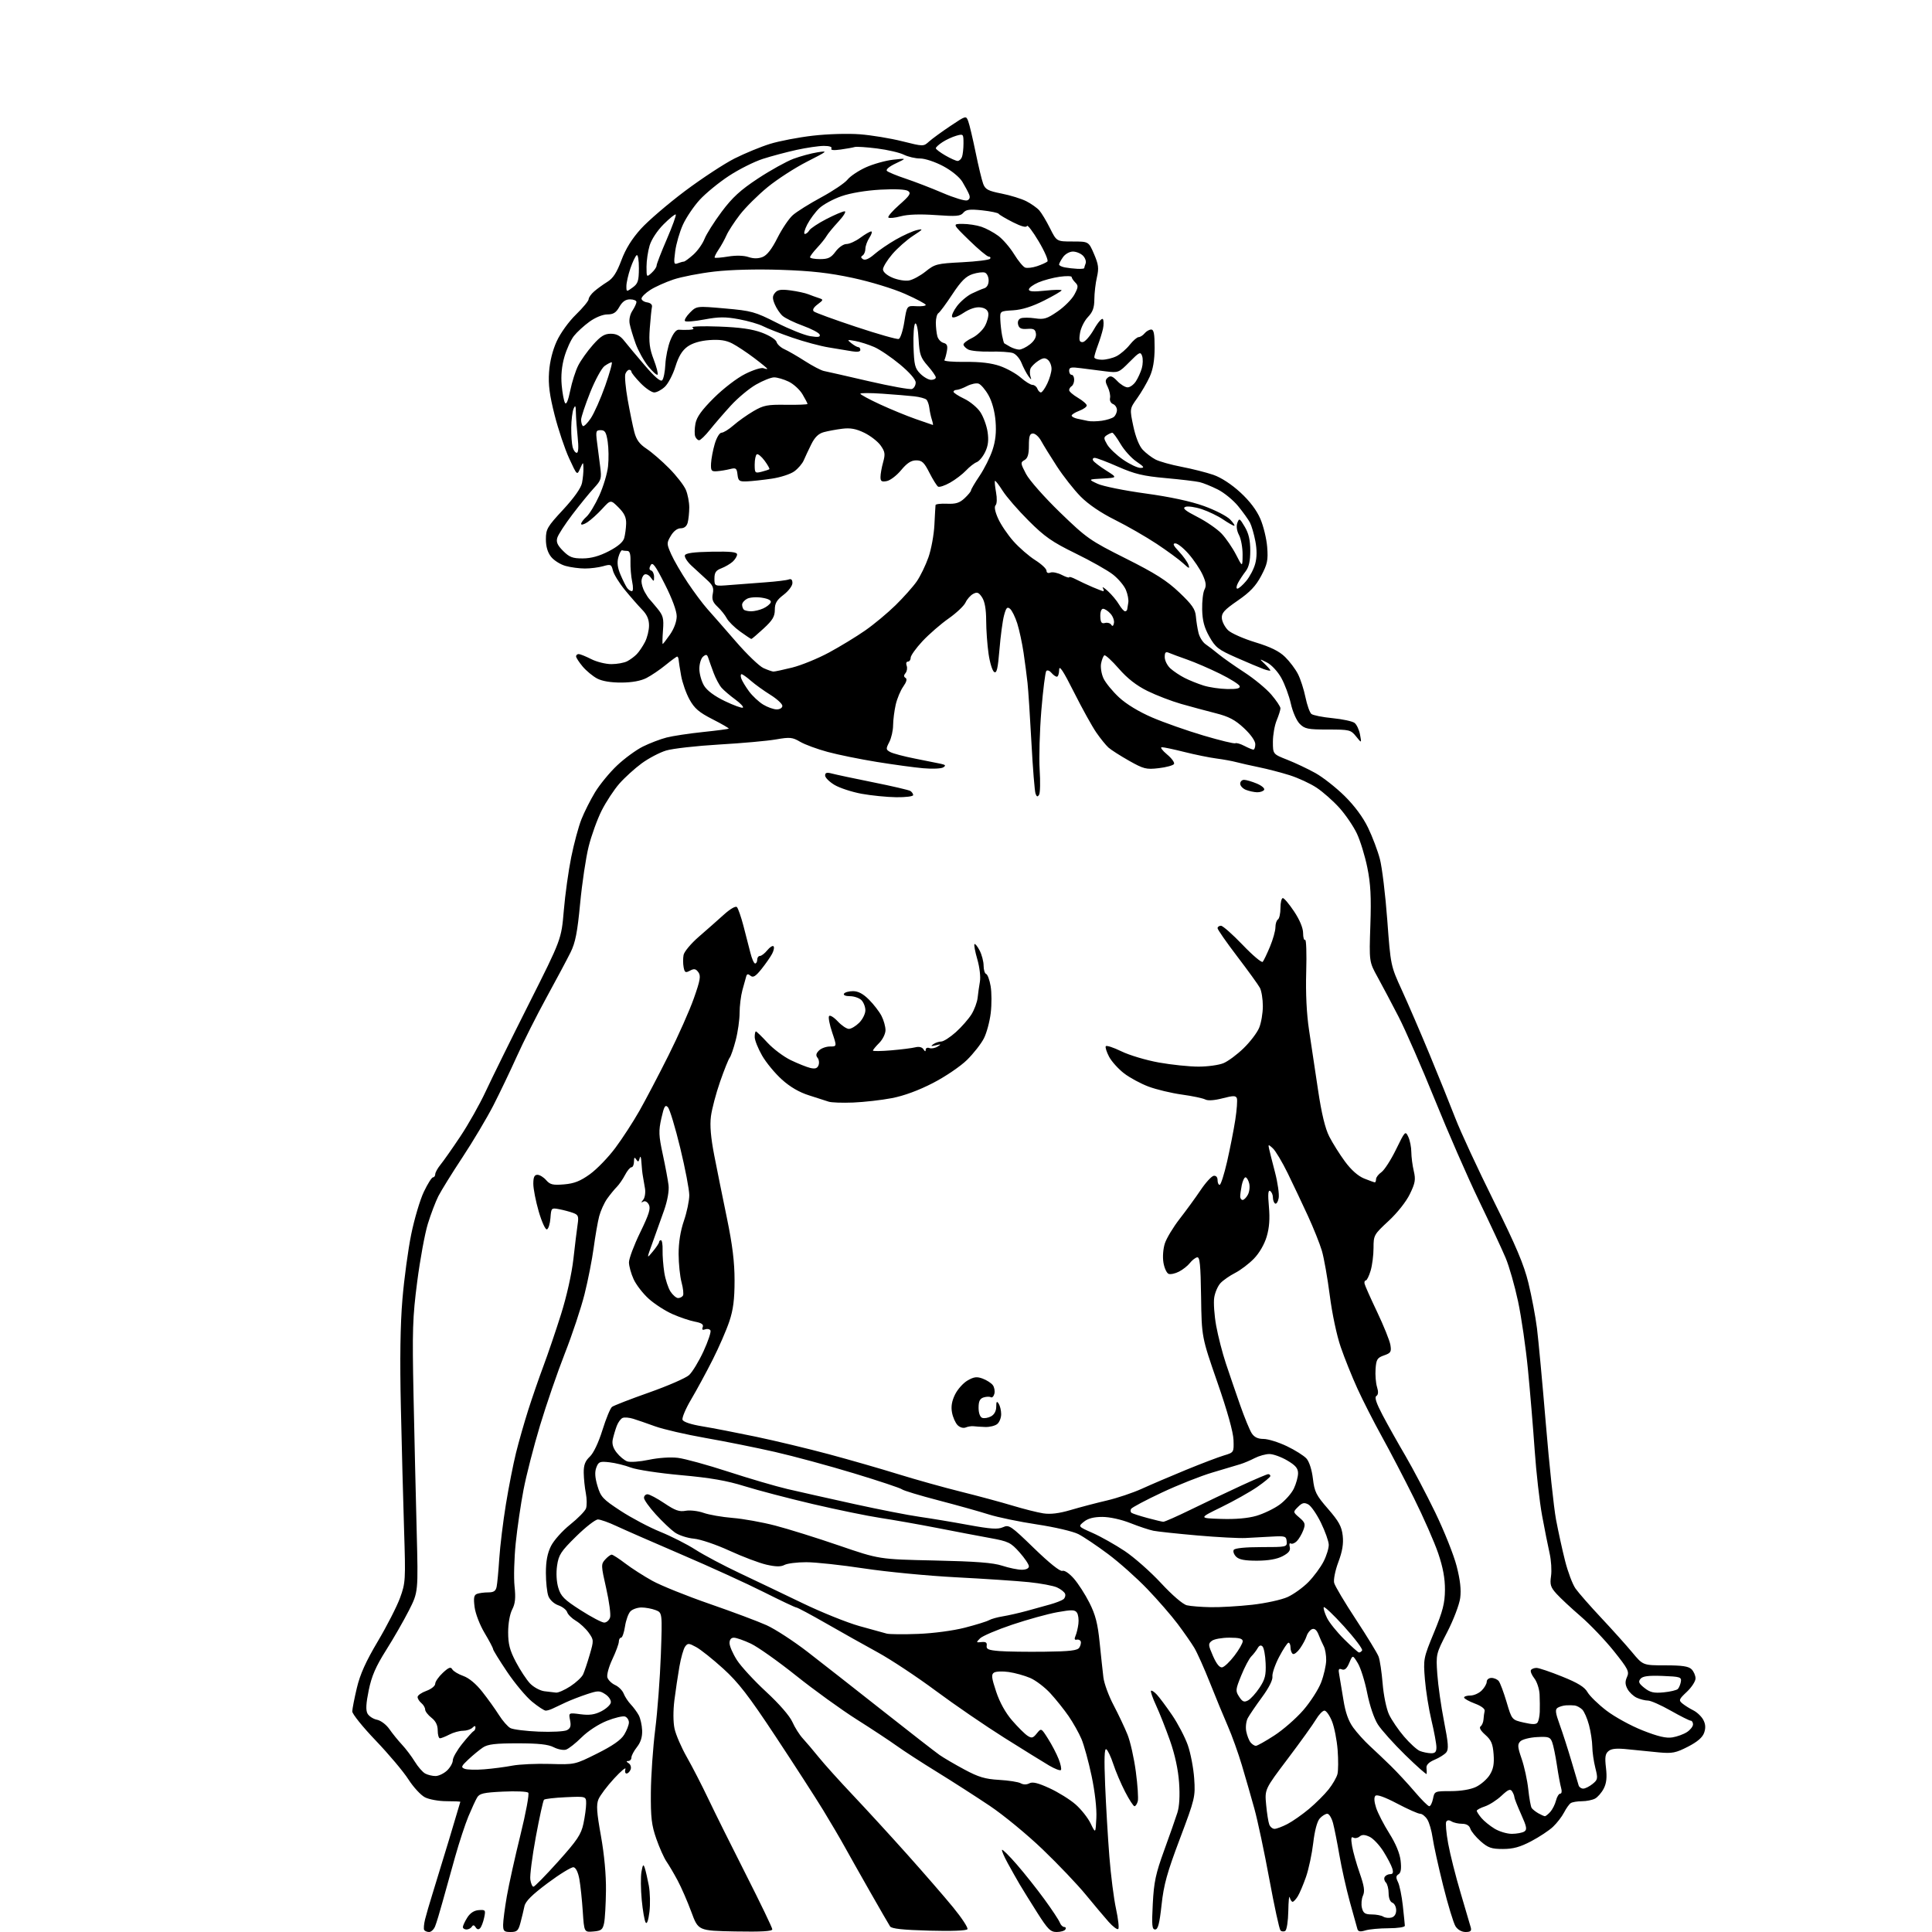 <?xml version="1.0" encoding="UTF-8" standalone="no"?>
<svg 
  version="1.1" 
  xmlns="http://www.w3.org/2000/svg" 
  xmlns:xlink="http://www.w3.org/1999/xlink" 
  xmlns:svg="http://www.w3.org/2000/svg"
  xmlns:rdf="http://www.w3.org/1999/02/22-rdf-syntax-ns#"
  xmlns:cc="http://creativecommons.org/ns#"
  xmlns:dc="http://purl.org/dc/elements/1.1/"
  viewBox="0 0 768 768"
  width="768"
  height="768"
>
<style>svg {background-color: white; }</style>"
<path stroke="none" fill="black" fill-rule="evenodd" d="M170.58,768.00C169.78,768.00 168.89,767.64 168.62,767.19C168.35,766.75 168.51,764.84 168.98,762.94C169.45,761.05 170.75,756.58 171.87,753.00C172.98,749.42 175.94,739.75 178.44,731.50C180.93,723.25 182.98,716.39 182.99,716.25C182.99,716.11 180.50,716.00 177.45,716.00C174.40,716.00 170.55,715.30 168.91,714.45C167.26,713.60 164.31,710.39 162.34,707.32C160.38,704.25 154.55,697.33 149.39,691.93C144.22,686.54 140.02,681.31 140.03,680.31C140.05,679.32 140.87,675.12 141.85,671.00C143.14,665.55 145.42,660.48 150.19,652.45C153.79,646.38 157.77,638.60 159.02,635.18C161.20,629.20 161.26,628.14 160.63,608.23C160.27,596.83 159.69,574.86 159.35,559.41C158.92,540.37 159.12,526.53 159.97,516.49C160.65,508.34 162.23,496.68 163.48,490.59C164.73,484.49 166.98,476.91 168.49,473.75C170.00,470.59 171.63,468.00 172.12,468.00C172.60,468.00 173.01,467.44 173.02,466.75C173.03,466.06 173.97,464.38 175.09,463.00C176.22,461.62 179.75,456.61 182.93,451.84C186.12,447.08 190.69,438.98 193.08,433.84C195.47,428.71 203.21,413.00 210.29,398.95C223.15,373.40 223.15,373.40 224.12,361.95C224.65,355.65 225.98,346.10 227.07,340.73C228.16,335.35 229.97,328.60 231.11,325.73C232.24,322.85 234.69,317.99 236.54,314.93C238.40,311.87 242.34,307.07 245.30,304.28C248.25,301.49 252.88,298.10 255.58,296.76C258.29,295.42 262.52,293.80 265.00,293.17C267.48,292.54 273.97,291.56 279.44,290.99C284.91,290.42 289.52,289.81 289.69,289.65C289.85,289.48 286.96,287.80 283.26,285.92C277.85,283.16 276.06,281.62 274.09,278.06C272.74,275.62 271.24,271.34 270.75,268.56C270.25,265.78 269.81,262.94 269.76,262.25C269.71,261.56 269.45,261.00 269.19,261.00C268.92,261.00 266.86,262.51 264.60,264.35C262.35,266.20 258.93,268.51 257.02,269.50C254.75,270.67 251.26,271.31 247.02,271.33C242.83,271.35 239.38,270.78 237.37,269.72C235.65,268.81 233.06,266.67 231.62,264.96C230.18,263.25 229.00,261.43 229.00,260.92C229.00,260.42 229.47,260.00 230.04,260.00C230.61,260.00 232.84,260.90 235.00,262.00C237.16,263.10 240.77,264.00 243.03,264.00C245.28,264.00 248.11,263.49 249.32,262.86C250.52,262.24 252.24,260.96 253.14,260.02C254.05,259.08 255.51,256.91 256.39,255.21C257.28,253.50 258.00,250.54 258.00,248.63C258.00,246.19 257.18,244.31 255.24,242.33C253.73,240.77 250.64,237.25 248.39,234.50C246.14,231.75 244.01,228.29 243.65,226.82C243.04,224.33 242.77,224.21 239.76,225.07C237.97,225.58 234.71,226.00 232.51,225.99C230.30,225.99 226.83,225.53 224.80,224.96C222.76,224.39 220.17,222.76 219.05,221.33C217.69,219.61 217.00,217.25 217.00,214.36C217.00,210.33 217.55,209.38 223.86,202.59C228.22,197.88 230.95,194.02 231.36,191.97C231.71,190.20 231.96,187.57 231.92,186.12C231.84,183.50 231.84,183.50 230.61,186.26C229.39,189.02 229.39,189.02 226.27,182.26C224.55,178.54 221.94,170.78 220.47,165.00C218.45,157.04 217.91,152.91 218.26,147.91C218.54,143.74 219.67,139.22 221.31,135.64C222.78,132.42 226.09,127.83 228.95,125.05C231.73,122.34 234.00,119.59 234.00,118.93C234.00,118.27 234.99,116.87 236.21,115.82C237.42,114.77 239.78,113.06 241.46,112.02C243.70,110.64 245.18,108.36 247.01,103.46C248.70,98.93 251.19,94.92 254.77,90.96C257.67,87.76 265.55,81.00 272.27,75.95C279.00,70.91 287.88,65.08 292.00,63.00C296.12,60.93 302.48,58.31 306.12,57.19C309.77,56.06 317.40,54.60 323.09,53.94C328.93,53.26 337.08,53.02 341.80,53.38C346.41,53.74 353.98,54.98 358.63,56.15C367.08,58.26 367.09,58.27 369.29,56.28C370.51,55.18 374.32,52.40 377.76,50.10C384.02,45.91 384.02,45.91 384.89,48.21C385.37,49.48 386.68,55.01 387.81,60.51C388.93,66.00 390.30,71.67 390.84,73.10C391.68,75.30 392.82,75.90 398.15,76.95C401.61,77.63 406.04,79.00 407.98,79.99C409.91,80.98 412.24,82.62 413.14,83.64C414.04,84.66 415.96,87.86 417.40,90.75C420.03,96.00 420.03,96.00 426.39,96.00C432.75,96.00 432.75,96.00 434.89,100.97C436.68,105.14 436.87,106.61 436.04,110.22C435.49,112.57 435.04,116.50 435.02,118.95C435.01,122.32 434.39,124.03 432.46,126.04C431.07,127.50 429.66,130.33 429.33,132.34C428.85,135.28 429.05,136.00 430.35,136.00C431.24,136.00 433.26,133.72 434.87,130.91C436.46,128.11 438.06,126.29 438.42,126.87C438.77,127.44 438.78,129.17 438.45,130.70C438.11,132.24 437.19,135.20 436.41,137.27C435.64,139.34 435.00,141.48 435.00,142.02C435.00,142.56 436.37,143.00 438.05,143.00C439.73,143.00 442.36,142.35 443.89,141.56C445.43,140.76 447.77,138.74 449.09,137.06C450.42,135.39 452.01,134.01 452.63,134.01C453.25,134.00 454.32,133.33 455.00,132.50C455.68,131.68 456.86,131.00 457.62,131.00C458.67,131.00 458.99,132.75 458.98,138.25C458.96,143.27 458.35,146.83 457.01,149.80C455.93,152.16 453.70,155.99 452.05,158.30C449.05,162.50 449.05,162.50 450.51,169.42C451.41,173.68 452.84,177.27 454.23,178.76C455.48,180.10 457.77,181.85 459.32,182.66C460.87,183.46 465.55,184.78 469.72,185.57C473.89,186.37 479.56,187.81 482.33,188.76C485.43,189.83 489.54,192.51 493.05,195.74C496.77,199.16 499.53,202.80 501.01,206.24C502.25,209.13 503.48,214.20 503.73,217.50C504.13,222.68 503.81,224.23 501.35,228.89C499.19,232.97 496.93,235.36 492.00,238.76C486.61,242.48 485.54,243.68 485.71,245.81C485.83,247.23 486.96,249.36 488.21,250.56C489.47,251.75 494.33,253.90 499.02,255.33C505.10,257.18 508.49,258.85 510.85,261.16C512.67,262.94 514.97,265.99 515.96,267.95C516.96,269.90 518.30,274.05 518.94,277.17C519.58,280.29 520.65,283.28 521.30,283.81C521.96,284.34 525.74,285.10 529.69,285.48C533.64,285.87 537.57,286.71 538.43,287.35C539.28,287.98 540.27,290.07 540.63,292.00C541.28,295.50 541.28,295.50 539.07,292.75C536.95,290.12 536.47,290.00 527.88,290.00C519.91,290.00 518.66,289.75 516.67,287.75C515.40,286.48 513.87,283.00 513.14,279.75C512.43,276.58 510.72,271.96 509.33,269.47C507.90,266.92 505.43,264.26 503.65,263.36C500.50,261.77 500.50,261.77 502.75,263.92C503.99,265.11 505.00,266.27 505.00,266.51C505.00,266.75 503.76,266.50 502.25,265.95C500.74,265.40 495.89,263.36 491.47,261.41C484.27,258.24 483.16,257.38 480.73,253.06C478.70,249.45 477.98,246.73 477.88,242.29C477.81,239.02 478.22,235.45 478.80,234.37C479.60,232.87 479.42,231.44 478.05,228.45C477.05,226.28 474.58,222.59 472.54,220.25C470.51,217.91 468.12,216.00 467.23,216.00C466.03,216.00 466.40,216.85 468.66,219.25C470.34,221.04 472.03,223.40 472.42,224.50C473.03,226.21 472.72,226.12 470.31,223.90C468.77,222.47 464.02,218.99 459.77,216.17C455.52,213.36 448.07,209.08 443.22,206.66C437.61,203.87 432.64,200.49 429.57,197.39C426.92,194.70 422.67,189.29 420.12,185.37C417.58,181.46 414.78,176.92 413.89,175.29C413.01,173.66 411.55,172.33 410.64,172.33C409.35,172.33 409.00,173.35 409.00,177.12C409.00,180.63 408.53,182.17 407.25,182.89C405.61,183.82 405.65,184.18 407.86,188.39C409.17,190.90 415.17,197.68 421.38,203.70C432.02,213.99 433.25,214.85 447.50,222.00C459.26,227.90 463.81,230.78 468.78,235.50C473.88,240.34 475.15,242.18 475.38,245.00C475.54,246.93 476.01,249.89 476.43,251.60C476.85,253.30 478.12,255.33 479.25,256.10C480.39,256.87 482.71,258.65 484.41,260.06C486.11,261.46 490.70,264.70 494.61,267.24C498.53,269.78 503.36,273.77 505.36,276.11C507.36,278.45 509.00,280.90 509.00,281.56C509.00,282.22 508.32,284.37 507.50,286.35C506.68,288.32 506.00,292.15 506.00,294.85C506.00,299.77 506.00,299.77 511.75,302.03C514.91,303.28 519.93,305.65 522.91,307.31C525.88,308.97 531.10,313.07 534.49,316.41C538.43,320.30 541.81,324.85 543.81,329.00C545.54,332.57 547.67,338.20 548.53,341.50C549.40,344.80 550.72,355.69 551.46,365.69C552.81,383.88 552.81,383.88 557.30,393.69C559.77,399.09 564.69,410.48 568.22,419.00C571.75,427.52 576.38,438.98 578.50,444.46C580.61,449.93 587.50,464.78 593.80,477.46C602.65,495.27 605.77,502.65 607.57,510.00C608.85,515.23 610.38,523.33 610.97,528.00C611.55,532.67 613.14,549.79 614.50,566.03C615.85,582.27 617.67,599.37 618.54,604.03C619.42,608.69 621.03,616.08 622.14,620.45C623.24,624.82 625.10,629.77 626.28,631.45C627.46,633.13 632.04,638.36 636.46,643.07C640.88,647.78 646.44,653.97 648.81,656.82C653.11,662.00 653.11,662.00 661.98,662.00C668.72,662.00 671.24,662.38 672.43,663.57C673.29,664.44 674.00,666.07 674.00,667.20C674.00,668.34 672.45,670.73 670.55,672.52C667.36,675.52 667.23,675.89 668.80,677.18C669.73,677.95 671.69,679.18 673.14,679.90C674.59,680.63 676.36,682.31 677.07,683.64C677.98,685.33 678.09,686.87 677.43,688.78C676.79,690.64 674.77,692.39 671.00,694.33C666.19,696.80 664.74,697.09 659.50,696.61C656.20,696.31 650.70,695.76 647.27,695.39C642.69,694.90 640.60,695.08 639.41,696.08C638.11,697.15 637.90,698.52 638.40,702.74C638.85,706.56 638.60,708.88 637.50,711.00C636.66,712.62 635.11,714.40 634.06,714.97C633.00,715.54 630.64,716.01 628.82,716.02C626.99,716.02 625.00,716.36 624.39,716.77C623.78,717.17 622.58,718.85 621.73,720.50C620.88,722.15 618.90,724.71 617.34,726.18C615.78,727.66 611.87,730.24 608.65,731.93C604.23,734.25 601.48,735.00 597.43,735.00C592.88,735.00 591.55,734.54 588.58,731.94C586.66,730.25 584.82,728.00 584.48,726.94C584.08,725.66 582.95,724.99 581.18,724.98C579.71,724.98 577.84,724.55 577.03,724.04C576.09,723.44 575.32,723.48 574.91,724.14C574.56,724.71 574.90,728.62 575.67,732.84C576.43,737.05 578.66,745.90 580.63,752.50C582.59,759.10 584.41,765.29 584.67,766.25C585.02,767.58 584.53,768.00 582.59,768.00C581.05,768.00 579.48,767.11 578.60,765.75C577.80,764.51 575.58,757.20 573.66,749.50C571.74,741.80 569.86,733.25 569.48,730.50C569.09,727.75 568.15,724.49 567.37,723.25C566.59,722.01 565.31,721.00 564.52,721.00C563.74,721.00 559.63,719.18 555.40,716.95C550.48,714.36 547.36,713.24 546.74,713.86C546.13,714.47 546.24,716.20 547.04,718.66C547.74,720.77 550.09,725.34 552.28,728.81C554.84,732.88 556.44,736.75 556.77,739.67C557.13,742.85 556.88,744.46 555.94,745.04C554.88,745.69 554.84,746.37 555.73,748.18C556.36,749.46 557.22,753.65 557.64,757.50C558.06,761.35 558.43,764.95 558.45,765.50C558.48,766.07 555.69,766.50 552.00,766.51C548.42,766.52 544.27,766.90 542.76,767.37C540.75,767.99 539.91,767.85 539.60,766.86C539.37,766.11 538.01,761.23 536.58,756.00C535.15,750.77 533.29,742.45 532.44,737.50C531.59,732.55 530.45,726.81 529.91,724.75C529.37,722.69 528.34,721.00 527.62,721.00C526.90,721.00 525.55,721.84 524.63,722.86C523.58,724.02 522.60,727.70 522.03,732.61C521.52,736.95 520.23,743.01 519.16,746.09C518.09,749.16 516.61,752.65 515.87,753.84C515.13,755.03 514.21,756.00 513.83,756.00C513.46,756.00 512.94,755.21 512.69,754.25C512.44,753.29 512.18,755.74 512.12,759.69C512.05,763.66 511.51,767.18 510.91,767.55C510.31,767.92 509.45,767.84 509.00,767.36C508.55,766.89 506.56,757.73 504.58,747.00C502.61,736.27 499.93,723.67 498.64,719.00C497.35,714.33 495.11,706.55 493.67,701.72C492.23,696.90 489.73,689.92 488.11,686.22C486.49,682.53 483.29,674.77 481.00,669.00C478.71,663.23 475.89,656.92 474.73,655.00C473.57,653.08 470.59,648.80 468.11,645.50C465.63,642.20 460.21,635.96 456.05,631.63C451.90,627.30 444.90,621.07 440.50,617.78C436.10,614.49 430.78,610.92 428.68,609.84C426.55,608.75 419.24,607.04 412.18,605.98C405.21,604.93 396.57,603.14 393.00,602.00C389.43,600.86 380.45,598.35 373.06,596.42C365.66,594.50 359.13,592.52 358.54,592.03C357.95,591.54 349.37,588.68 339.48,585.68C329.59,582.68 315.43,578.84 308.00,577.15C300.57,575.46 288.17,572.96 280.42,571.61C272.68,570.25 263.68,568.17 260.42,566.99C257.17,565.81 253.24,564.45 251.69,563.98C250.15,563.50 248.28,563.34 247.53,563.63C246.79,563.91 245.73,565.35 245.17,566.82C244.62,568.29 243.91,570.68 243.59,572.13C243.20,573.94 243.68,575.60 245.15,577.46C246.32,578.95 248.20,580.51 249.32,580.92C250.45,581.34 254.32,581.05 257.93,580.29C261.77,579.48 266.58,579.16 269.50,579.52C272.25,579.86 281.25,582.33 289.50,585.02C297.75,587.71 308.32,590.81 313.00,591.91C317.68,593.00 329.60,595.68 339.50,597.86C349.40,600.04 361.10,602.33 365.50,602.95C369.90,603.58 378.60,605.02 384.83,606.17C393.86,607.83 396.68,608.01 398.70,607.09C401.10,606.00 401.78,606.46 411.06,615.46C417.11,621.33 421.42,624.78 422.29,624.44C423.12,624.12 425.01,625.39 426.86,627.49C428.60,629.47 431.40,633.82 433.08,637.16C435.46,641.88 436.37,645.40 437.12,652.87C437.66,658.17 438.33,664.44 438.62,666.81C438.91,669.19 440.72,674.14 442.66,677.81C444.59,681.49 447.08,686.75 448.19,689.50C449.31,692.25 450.80,698.89 451.51,704.26C452.23,709.62 452.57,714.91 452.29,716.01C452.00,717.10 451.41,718.00 450.98,718.00C450.55,718.00 448.87,715.41 447.24,712.25C445.61,709.09 443.50,704.14 442.56,701.26C441.62,698.38 440.36,695.72 439.77,695.36C439.02,694.89 438.88,699.09 439.31,709.60C439.65,717.79 440.40,730.58 440.99,738.00C441.57,745.42 442.76,754.79 443.64,758.80C444.51,762.82 444.91,766.42 444.53,766.80C444.15,767.18 442.41,765.89 440.67,763.93C438.93,761.96 434.83,757.10 431.57,753.12C428.31,749.14 420.63,741.07 414.50,735.19C408.38,729.31 398.90,721.50 393.43,717.84C387.97,714.18 378.55,708.13 372.50,704.40C366.45,700.68 359.25,696.01 356.50,694.03C353.75,692.05 346.55,687.30 340.50,683.47C334.45,679.64 323.65,671.84 316.50,666.13C309.35,660.42 301.25,654.68 298.50,653.38C295.75,652.08 292.71,651.02 291.75,651.01C290.62,651.00 290.00,651.77 290.00,653.16C290.00,654.35 291.32,657.39 292.94,659.91C294.56,662.44 299.78,668.10 304.54,672.50C309.75,677.31 313.91,682.10 314.98,684.50C315.95,686.70 317.82,689.65 319.13,691.06C320.43,692.47 323.29,695.84 325.49,698.56C327.68,701.28 333.76,708.02 338.99,713.55C344.22,719.08 353.92,729.65 360.53,737.05C367.15,744.45 375.41,753.96 378.88,758.20C382.34,762.43 384.91,766.34 384.57,766.88C384.20,767.48 378.30,767.71 369.31,767.46C358.87,767.18 354.42,766.69 353.82,765.78C353.36,765.08 349.78,758.88 345.86,752.00C341.94,745.12 337.38,737.02 335.71,734.00C334.05,730.98 330.21,724.45 327.19,719.50C324.16,714.55 315.68,701.41 308.33,690.30C297.57,674.02 293.52,668.79 287.48,663.30C283.36,659.56 278.53,655.71 276.74,654.74C273.80,653.14 273.39,653.12 272.34,654.56C271.70,655.42 270.68,659.01 270.07,662.53C269.46,666.05 268.56,672.05 268.08,675.88C267.56,680.02 267.58,684.59 268.14,687.17C268.65,689.55 270.85,694.65 273.04,698.50C275.23,702.35 279.05,709.77 281.53,715.00C284.01,720.23 290.76,733.79 296.52,745.15C302.28,756.51 307.00,766.31 307.00,766.93C307.00,767.72 302.70,767.97 292.29,767.78C277.57,767.50 277.57,767.50 274.81,760.00C273.28,755.88 270.84,750.25 269.36,747.50C267.89,744.75 265.89,741.36 264.92,739.96C263.96,738.56 262.14,734.51 260.90,730.96C259.01,725.55 258.65,722.55 258.73,712.50C258.78,705.90 259.56,694.65 260.46,687.50C261.36,680.35 262.37,666.98 262.70,657.78C263.29,641.06 263.29,641.06 260.58,640.03C259.09,639.46 256.58,639.00 255.01,639.00C253.43,639.00 251.46,639.68 250.63,640.51C249.80,641.34 248.82,644.04 248.45,646.51C248.08,648.98 247.37,651.00 246.89,651.00C246.40,651.00 246.00,651.70 246.00,652.56C246.00,653.42 244.84,656.57 243.43,659.56C242.00,662.58 241.12,665.81 241.45,666.84C241.77,667.86 243.16,669.21 244.54,669.84C245.91,670.46 247.44,671.99 247.92,673.24C248.41,674.48 249.69,676.43 250.77,677.56C251.85,678.70 253.26,680.63 253.92,681.85C254.57,683.07 255.18,685.78 255.26,687.87C255.36,690.44 254.70,692.57 253.21,694.47C251.99,696.01 251.00,697.88 251.00,698.63C251.00,699.39 250.44,700.01 249.75,700.02C248.86,700.03 248.90,700.28 249.90,700.91C250.66,701.40 251.01,702.52 250.68,703.40C250.34,704.28 249.61,705.00 249.06,705.00C248.51,705.00 248.31,704.21 248.61,703.25C248.91,702.29 246.88,703.98 244.10,707.00C241.32,710.02 238.53,713.73 237.90,715.24C236.99,717.43 237.19,720.39 238.88,729.79C240.21,737.22 240.96,745.29 240.88,751.55C240.82,757.02 240.48,762.85 240.13,764.50C239.58,767.09 238.99,767.54 235.85,767.80C232.21,768.11 232.21,768.11 231.66,759.80C231.36,755.24 230.75,749.48 230.31,747.01C229.81,744.27 228.92,742.42 228.00,742.26C227.18,742.12 222.57,744.93 217.76,748.52C211.46,753.22 208.87,755.80 208.47,757.77C208.16,759.27 207.46,762.19 206.91,764.25C206.05,767.51 205.54,768.00 202.96,768.00C200.37,768.00 200.00,767.64 200.00,765.13C200.00,763.55 200.67,758.44 201.48,753.77C202.30,749.10 204.73,738.13 206.89,729.39C209.05,720.65 210.45,713.11 209.99,712.62C209.52,712.14 205.02,711.95 199.97,712.19C192.22,712.56 190.61,712.93 189.65,714.56C189.02,715.63 187.48,718.98 186.22,722.00C184.96,725.02 182.58,732.23 180.95,738.00C179.31,743.77 177.05,751.88 175.93,756.00C174.80,760.12 173.47,764.51 172.96,765.75C172.46,766.99 171.38,768.00 170.58,768.00zM420.04,768.00C417.58,768.00 416.53,766.95 412.28,760.25C409.57,755.99 406.44,750.92 405.30,749.00C404.17,747.08 402.05,743.31 400.58,740.63C399.11,737.95 398.10,735.57 398.33,735.34C398.56,735.10 401.22,737.74 404.23,741.21C407.24,744.67 412.17,750.88 415.17,755.00C418.18,759.12 420.93,763.29 421.29,764.25C421.65,765.21 422.43,766.00 423.03,766.00C423.63,766.00 423.84,766.45 423.50,767.00C423.16,767.55 421.60,768.00 420.04,768.00zM185.44,767.00C184.65,767.00 184.00,766.56 184.00,766.02C184.00,765.49 184.79,763.80 185.75,762.27C186.91,760.44 188.46,759.43 190.32,759.30C192.99,759.12 193.10,759.27 192.46,762.30C192.09,764.06 191.37,765.95 190.85,766.49C190.24,767.14 189.63,767.02 189.08,766.13C188.50,765.19 188.04,765.12 187.57,765.89C187.19,766.50 186.23,767.00 185.44,767.00zM459.19,767.00C457.95,767.00 457.80,765.37 458.25,756.75C458.70,748.10 459.41,744.79 462.79,735.50C464.99,729.45 467.35,722.73 468.03,720.57C468.83,718.04 469.07,713.77 468.70,708.57C468.33,703.38 467.04,697.44 465.09,691.91C463.42,687.19 460.94,680.91 459.57,677.95C458.20,675.00 457.29,672.37 457.55,672.11C457.81,671.86 458.86,672.54 459.87,673.64C460.89,674.73 463.62,678.39 465.93,681.78C468.24,685.16 471.04,690.53 472.17,693.71C473.29,696.90 474.43,702.88 474.71,707.00C475.20,714.29 475.04,714.95 469.01,730.97C463.94,744.40 462.60,749.23 461.74,757.22C460.92,764.71 460.33,767.00 459.19,767.00zM258.16,760.00C257.73,763.45 257.17,765.02 256.65,764.21C256.20,763.50 255.50,759.48 255.10,755.28C254.70,751.08 254.65,746.04 254.99,744.07C255.50,741.18 255.75,740.88 256.29,742.50C256.66,743.60 257.39,746.75 257.91,749.50C258.42,752.25 258.54,756.98 258.16,760.00zM553.11,762.26C554.31,761.95 555.00,760.88 555.00,759.35C555.00,758.02 554.33,756.68 553.50,756.36C552.60,756.02 552.00,754.51 552.00,752.59C552.00,750.84 551.50,748.90 550.89,748.29C550.28,747.68 550.08,746.69 550.45,746.09C550.82,745.49 551.80,745.00 552.63,745.00C553.72,745.00 553.95,744.39 553.46,742.75C553.09,741.51 551.48,738.43 549.89,735.91C548.30,733.39 545.82,730.78 544.39,730.13C542.46,729.25 541.42,729.23 540.43,730.06C539.69,730.67 538.57,730.85 537.93,730.46C537.10,729.94 536.97,730.86 537.47,733.83C537.85,736.07 539.21,740.91 540.50,744.59C542.31,749.79 542.60,751.78 541.79,753.56C541.22,754.82 541.04,757.01 541.39,758.43C541.92,760.52 542.64,761.00 545.27,761.02C547.05,761.02 549.11,761.42 549.86,761.89C550.61,762.37 552.07,762.53 553.11,762.26zM212.05,750.00C212.51,750.00 216.92,745.50 221.86,740.00C229.47,731.52 231.00,729.23 231.92,724.95C232.51,722.17 233.00,718.59 233.00,716.98C233.00,714.06 233.00,714.06 224.94,714.42C220.51,714.62 216.60,715.07 216.25,715.42C215.90,715.77 214.44,722.41 213.00,730.18C211.57,737.94 210.58,745.58 210.81,747.15C211.04,748.72 211.60,750.00 212.05,750.00zM435.82,722.70C436.01,718.96 435.26,712.34 433.94,706.03C432.73,700.27 430.90,693.61 429.88,691.23C428.86,688.85 426.58,684.79 424.80,682.20C423.02,679.62 419.75,675.52 417.53,673.11C415.32,670.70 411.70,667.95 409.50,667.01C407.30,666.07 403.48,665.00 401.00,664.65C398.52,664.29 395.88,664.40 395.13,664.89C393.99,665.62 394.14,666.92 395.99,672.47C397.41,676.75 399.72,680.90 402.36,683.94C404.64,686.57 407.37,689.28 408.44,689.98C410.10,691.07 410.63,690.94 412.14,689.07C413.91,686.89 413.91,686.89 416.63,691.20C418.13,693.56 420.02,697.19 420.83,699.26C421.65,701.33 422.04,703.29 421.72,703.62C421.39,703.95 419.31,703.15 417.10,701.86C414.89,700.56 406.87,695.60 399.29,690.83C391.71,686.06 379.43,677.65 372.00,672.13C364.57,666.61 354.23,659.76 349.00,656.89C343.77,654.03 334.51,648.83 328.42,645.34C322.33,641.85 316.99,639.00 316.56,639.00C316.14,639.00 310.32,636.25 303.64,632.89C296.96,629.52 282.27,622.82 271.00,617.99C259.73,613.15 248.03,608.03 245.00,606.61C241.97,605.18 238.68,604.02 237.69,604.01C236.69,604.00 232.79,607.04 229.02,610.75C222.95,616.72 222.08,618.06 221.45,622.35C221.02,625.31 221.21,628.75 221.93,631.17C222.95,634.57 224.25,635.87 230.81,640.07C235.04,642.78 239.26,645.00 240.18,645.00C241.11,645.00 242.15,644.09 242.51,642.97C242.86,641.86 242.17,636.65 240.98,631.41C238.91,622.31 238.89,621.78 240.56,619.94C241.52,618.87 242.69,618.00 243.15,618.00C243.61,618.00 246.03,619.56 248.54,621.48C251.04,623.39 255.88,626.50 259.30,628.39C262.71,630.28 272.93,634.40 282.00,637.54C291.07,640.68 301.29,644.50 304.71,646.04C308.12,647.58 315.47,652.36 321.05,656.67C326.62,660.98 340.03,671.48 350.84,680.02C361.65,688.56 371.85,696.48 373.50,697.64C375.15,698.79 379.60,701.39 383.40,703.43C388.98,706.43 391.61,707.21 397.17,707.53C400.95,707.75 404.81,708.35 405.75,708.88C406.81,709.47 408.11,709.48 409.20,708.89C410.47,708.21 412.67,708.75 417.22,710.85C420.68,712.44 425.32,715.33 427.54,717.27C429.76,719.21 432.46,722.62 433.54,724.85C435.50,728.90 435.50,728.90 435.82,722.70zM601.00,728.98C602.92,728.97 605.14,728.56 605.92,728.07C607.12,727.31 606.91,726.20 604.67,721.21C603.20,717.93 601.99,714.86 601.98,714.37C601.98,713.89 601.57,712.87 601.09,712.10C600.38,710.99 599.53,711.34 596.85,713.85C595.01,715.58 592.04,717.48 590.25,718.08C588.46,718.67 587.01,719.46 587.03,719.83C587.05,720.20 587.88,721.48 588.88,722.67C589.88,723.87 592.22,725.78 594.10,726.92C595.97,728.06 599.08,728.99 601.00,728.98zM506.65,727.00C507.43,727.00 509.75,726.13 511.79,725.07C513.83,724.01 517.69,721.30 520.36,719.07C523.03,716.83 526.53,713.35 528.13,711.33C529.73,709.32 531.32,706.57 531.66,705.22C532.00,703.88 532.03,699.57 531.73,695.64C531.43,691.71 530.42,686.59 529.49,684.25C528.55,681.91 527.20,680.00 526.49,680.00C525.78,680.00 524.27,681.57 523.14,683.48C522.01,685.40 516.96,692.43 511.91,699.12C502.74,711.27 502.74,711.27 503.31,717.40C503.62,720.77 504.18,724.31 504.55,725.26C504.91,726.22 505.86,727.00 506.65,727.00zM614.10,721.97C614.42,721.99 615.40,721.21 616.27,720.25C617.13,719.29 618.15,717.26 618.53,715.75C618.91,714.24 619.67,713.00 620.23,713.00C620.80,713.00 620.95,712.03 620.57,710.75C620.21,709.51 619.45,705.41 618.89,701.64C618.32,697.86 617.48,693.75 617.00,692.51C616.24,690.49 615.55,690.27 610.96,690.52C608.11,690.67 605.14,691.43 604.37,692.20C603.17,693.40 603.24,694.40 604.89,699.19C605.95,702.27 607.13,707.69 607.51,711.25C607.89,714.80 608.49,718.15 608.85,718.69C609.21,719.23 610.40,720.18 611.50,720.81C612.60,721.43 613.77,721.95 614.10,721.97zM568.15,718.00C568.65,718.00 569.32,716.65 569.65,715.00C570.24,712.04 570.33,712.00 576.72,712.00C580.70,712.00 584.56,711.36 586.72,710.33C588.65,709.41 591.11,707.27 592.17,705.58C593.62,703.28 594.02,701.20 593.73,697.35C593.42,693.18 592.80,691.72 590.43,689.62C588.58,687.99 587.89,686.75 588.55,686.27C589.12,685.85 589.65,684.60 589.72,683.49C589.78,682.39 589.99,680.87 590.17,680.13C590.37,679.30 588.82,678.14 586.25,677.18C583.91,676.30 582.00,675.23 582.00,674.79C582.00,674.36 583.12,674.00 584.50,674.00C585.88,674.00 587.90,673.10 589.00,672.00C590.10,670.90 591.00,669.33 591.00,668.50C591.00,667.67 591.84,667.00 592.88,667.00C593.91,667.00 595.21,667.56 595.77,668.25C596.33,668.94 597.73,672.69 598.89,676.58C600.98,683.66 600.98,683.66 605.73,684.75C609.29,685.56 610.67,685.54 611.23,684.67C611.64,684.03 612.02,682.15 612.08,680.50C612.14,678.85 612.11,675.72 612.01,673.54C611.90,671.36 610.96,668.50 609.92,667.17C608.88,665.85 608.27,664.37 608.57,663.88C608.87,663.40 609.88,663.01 610.81,663.02C611.74,663.03 616.33,664.58 621.00,666.47C627.24,668.98 629.91,670.63 631.05,672.65C631.91,674.16 635.28,677.45 638.55,679.96C641.82,682.47 648.30,686.03 652.95,687.86C659.07,690.28 662.34,691.05 664.80,690.64C666.68,690.34 669.29,689.39 670.61,688.52C671.92,687.66 673.00,686.29 673.00,685.48C673.00,684.66 672.59,684.00 672.09,684.00C671.59,684.00 668.00,682.20 664.12,680.00C660.24,677.80 656.17,676.00 655.08,676.00C653.99,676.00 652.00,675.50 650.66,674.89C649.32,674.28 647.65,672.71 646.95,671.40C645.99,669.62 645.95,668.41 646.76,666.63C647.74,664.48 647.20,663.42 641.52,656.32C638.03,651.97 632.10,645.75 628.34,642.51C624.58,639.27 620.26,635.24 618.74,633.56C616.38,630.95 616.06,629.91 616.56,626.50C616.88,624.30 616.62,620.25 616.00,617.50C615.37,614.75 614.03,608.00 613.01,602.50C612.00,597.00 610.67,585.30 610.06,576.50C609.45,567.70 608.25,553.30 607.39,544.50C606.54,535.70 604.76,523.45 603.44,517.27C602.12,511.10 599.91,503.34 598.51,500.03C597.12,496.72 592.34,486.47 587.90,477.26C583.45,468.04 575.57,450.01 570.39,437.19C565.20,424.37 558.71,409.52 555.97,404.19C553.22,398.86 549.46,391.76 547.61,388.40C544.25,382.31 544.25,382.31 544.74,367.77C545.12,356.54 544.85,351.35 543.54,344.90C542.61,340.31 540.74,334.21 539.38,331.34C538.02,328.47 534.90,323.88 532.44,321.14C529.97,318.40 525.90,314.80 523.38,313.13C520.87,311.46 516.04,309.23 512.65,308.16C509.27,307.10 503.80,305.67 500.50,305.00C497.20,304.32 493.15,303.41 491.50,302.97C489.85,302.52 486.25,301.87 483.50,301.51C480.75,301.15 475.05,299.99 470.83,298.93C466.62,297.87 462.57,297.01 461.83,297.03C461.10,297.04 462.03,298.32 463.90,299.88C465.77,301.43 467.02,303.15 466.68,303.71C466.34,304.26 463.61,305.01 460.62,305.36C455.64,305.94 454.65,305.69 448.84,302.42C445.35,300.45 441.66,298.09 440.63,297.17C439.61,296.25 437.43,293.56 435.79,291.18C434.15,288.81 430.16,281.61 426.93,275.18C422.62,266.62 421.05,264.23 421.03,266.25C421.01,267.76 420.61,269.00 420.12,269.00C419.64,269.00 418.67,268.31 417.96,267.46C417.26,266.61 416.35,266.27 415.93,266.71C415.52,267.14 414.63,274.21 413.95,282.40C413.28,290.60 412.98,301.20 413.28,305.97C413.59,310.73 413.49,315.20 413.06,315.90C412.46,316.87 412.13,316.78 411.65,315.52C411.30,314.62 410.56,305.47 410.01,295.19C409.46,284.91 408.76,274.25 408.46,271.50C408.16,268.75 407.46,263.35 406.89,259.50C406.32,255.65 405.19,250.40 404.38,247.83C403.56,245.26 402.27,242.64 401.50,242.00C400.38,241.07 399.93,241.58 399.11,244.68C398.55,246.78 397.74,252.87 397.30,258.22C396.67,265.82 396.22,267.76 395.20,267.13C394.48,266.68 393.48,263.43 392.97,259.91C392.46,256.38 392.03,250.45 392.02,246.71C392.01,242.20 391.46,239.11 390.40,237.48C389.08,235.48 388.44,235.23 386.85,236.08C385.78,236.65 384.41,238.20 383.81,239.51C383.21,240.83 380.19,243.68 377.09,245.86C373.99,248.03 369.32,252.09 366.72,254.86C364.13,257.64 362.00,260.61 362.00,261.46C362.00,262.31 361.50,263.00 360.89,263.00C360.28,263.00 360.07,263.73 360.41,264.63C360.75,265.52 360.55,266.83 359.97,267.54C359.21,268.45 359.21,269.01 359.97,269.48C360.67,269.91 360.35,271.10 359.06,272.92C357.97,274.45 356.62,277.68 356.06,280.10C355.51,282.52 355.04,286.21 355.02,288.30C355.01,290.39 354.32,293.41 353.49,295.01C352.09,297.72 352.13,298.00 353.95,298.98C355.04,299.55 359.43,300.71 363.71,301.55C367.99,302.39 372.60,303.32 373.95,303.61C375.89,304.03 376.09,304.33 374.95,305.05C374.15,305.56 370.57,305.71 367.00,305.39C363.43,305.08 355.10,303.94 348.50,302.87C341.90,301.80 333.12,300.02 329.00,298.90C324.88,297.79 319.96,295.98 318.07,294.87C314.99,293.06 314.01,292.97 308.46,293.93C305.06,294.53 294.90,295.44 285.89,295.96C276.87,296.49 267.38,297.56 264.78,298.35C262.18,299.14 257.81,301.44 255.06,303.46C252.31,305.48 248.33,309.09 246.21,311.50C244.10,313.90 240.94,318.71 239.18,322.18C237.43,325.66 235.10,332.10 234.00,336.50C232.90,340.90 231.38,351.06 230.62,359.09C229.52,370.64 228.73,374.70 226.80,378.59C225.46,381.29 221.17,389.35 217.25,396.50C213.34,403.65 208.01,414.23 205.42,420.00C202.82,425.77 198.62,434.55 196.08,439.50C193.53,444.45 188.04,453.68 183.87,460.00C179.69,466.32 175.37,473.30 174.25,475.50C173.14,477.70 171.26,482.64 170.08,486.47C168.89,490.31 166.99,500.66 165.85,509.47C164.00,523.77 163.85,528.68 164.39,555.00C164.73,571.23 165.29,595.38 165.64,608.68C166.26,632.86 166.26,632.86 162.55,640.18C160.50,644.21 156.42,651.33 153.46,656.00C149.37,662.49 147.74,666.24 146.58,671.87C145.50,677.11 145.35,679.79 146.08,681.16C146.65,682.21 148.34,683.32 149.84,683.62C151.37,683.92 153.54,685.56 154.77,687.33C155.98,689.07 158.23,691.85 159.77,693.50C161.31,695.15 163.61,698.19 164.88,700.26C166.14,702.33 168.01,704.47 169.02,705.01C170.04,705.56 171.88,706.00 173.12,706.00C174.36,706.00 176.41,705.02 177.69,703.83C178.96,702.63 180.00,700.79 180.00,699.74C180.00,698.69 181.69,695.74 183.75,693.17C185.81,690.60 187.84,688.35 188.25,688.17C188.66,687.98 189.00,687.33 189.00,686.72C189.00,685.94 188.63,685.97 187.80,686.80C187.14,687.46 185.45,688.00 184.05,688.01C182.65,688.01 180.21,688.68 178.64,689.51C177.06,690.33 175.37,691.00 174.89,691.00C174.40,691.00 174.00,689.60 174.00,687.89C174.00,685.77 173.21,684.16 171.50,682.82C170.12,681.74 169.00,680.27 169.00,679.55C169.00,678.83 168.32,677.68 167.50,677.00C166.67,676.32 166.00,675.23 166.00,674.58C166.00,673.93 167.58,672.83 169.50,672.14C171.43,671.44 173.00,670.18 173.00,669.34C173.00,668.49 174.35,666.54 176.00,665.00C178.36,662.80 179.17,662.49 179.78,663.57C180.20,664.33 182.18,665.52 184.16,666.22C186.43,667.02 189.25,669.37 191.73,672.53C193.91,675.29 196.88,679.43 198.33,681.73C199.78,684.03 201.83,686.38 202.89,686.94C203.94,687.50 209.01,688.14 214.15,688.35C219.29,688.56 224.34,688.30 225.36,687.77C226.78,687.04 227.07,686.12 226.61,683.81C226.01,680.81 226.01,680.81 230.76,681.44C234.29,681.90 236.40,681.61 239.00,680.28C240.92,679.30 242.64,677.74 242.81,676.81C242.98,675.88 242.02,674.40 240.64,673.50C238.35,672.00 237.76,672.00 233.33,673.46C230.67,674.34 226.93,675.79 225.00,676.68C223.07,677.57 220.72,678.68 219.76,679.15C218.81,679.62 217.53,680.00 216.93,680.00C216.33,680.00 213.89,678.40 211.51,676.45C209.13,674.50 204.67,669.17 201.59,664.59C198.52,660.02 196.00,655.94 196.00,655.52C196.00,655.10 194.48,652.23 192.63,649.13C190.74,645.97 189.00,641.46 188.66,638.84C188.19,635.18 188.39,634.06 189.61,633.59C190.47,633.27 192.47,633.00 194.06,633.00C196.27,633.00 197.07,632.46 197.42,630.75C197.68,629.51 198.15,624.45 198.47,619.50C198.80,614.55 199.98,604.88 201.10,598.00C202.22,591.12 204.04,581.90 205.13,577.50C206.22,573.10 208.41,565.45 209.98,560.50C211.56,555.55 214.28,547.67 216.03,543.00C217.78,538.33 220.93,529.07 223.02,522.44C225.28,515.25 227.27,506.36 227.94,500.44C228.55,494.97 229.30,488.82 229.61,486.76C230.10,483.49 229.87,482.91 227.84,482.16C226.55,481.68 224.06,481.02 222.31,480.68C219.16,480.08 219.11,480.14 218.81,484.21C218.64,486.48 218.01,488.51 217.41,488.70C216.81,488.90 215.37,485.75 214.16,481.62C212.97,477.52 212.00,472.56 212.00,470.59C212.00,467.94 212.43,467.00 213.63,467.00C214.53,467.00 216.10,467.96 217.11,469.13C218.67,470.92 219.77,471.18 224.23,470.81C228.26,470.47 230.67,469.52 234.50,466.76C237.25,464.78 241.79,460.09 244.59,456.33C247.40,452.57 251.73,445.90 254.22,441.50C256.71,437.10 261.91,427.19 265.76,419.49C269.62,411.78 274.15,401.59 275.82,396.84C278.36,389.65 278.66,387.92 277.61,386.48C276.59,385.09 275.93,384.97 274.28,385.85C272.49,386.81 272.16,386.63 271.75,384.48C271.49,383.11 271.48,380.93 271.73,379.61C271.98,378.30 274.71,375.04 277.80,372.36C280.89,369.69 285.36,365.74 287.74,363.59C290.29,361.29 292.43,360.05 292.94,360.59C293.42,361.09 294.58,364.43 295.52,368.00C296.47,371.57 297.71,376.41 298.29,378.75C298.87,381.09 299.71,383.00 300.17,383.00C300.63,383.00 301.00,382.32 301.00,381.50C301.00,380.68 301.49,380.00 302.09,380.00C302.69,380.00 304.00,378.99 305.00,377.75C306.01,376.51 307.13,375.80 307.49,376.16C307.86,376.53 307.60,377.88 306.92,379.16C306.23,380.45 304.33,383.18 302.68,385.24C300.36,388.13 299.38,388.73 298.35,387.88C297.36,387.06 296.92,387.12 296.63,388.14C296.41,388.89 295.73,391.35 295.11,393.62C294.50,395.88 294.00,399.95 294.00,402.66C294.00,405.36 293.31,410.24 292.46,413.48C291.62,416.73 290.54,419.86 290.07,420.44C289.59,421.02 287.87,425.32 286.24,430.00C284.61,434.68 282.98,440.86 282.61,443.76C282.14,447.37 282.55,452.20 283.92,459.26C285.02,464.89 287.28,476.12 288.96,484.21C291.17,494.92 292.00,501.66 292.00,508.99C292.00,516.53 291.48,520.63 289.92,525.28C288.78,528.70 285.80,535.55 283.30,540.50C280.80,545.45 276.96,552.53 274.77,556.24C272.57,559.95 271.02,563.62 271.32,564.39C271.65,565.25 274.72,566.26 279.18,566.99C283.21,567.65 292.80,569.51 300.50,571.12C308.20,572.73 321.25,575.87 329.50,578.08C337.75,580.30 350.12,583.85 357.00,585.99C363.88,588.12 375.12,591.27 382.00,592.98C388.88,594.69 398.10,597.18 402.50,598.51C406.90,599.84 412.38,601.22 414.68,601.58C417.58,602.03 420.97,601.62 425.68,600.23C429.43,599.12 435.88,597.43 440.00,596.47C444.12,595.51 450.43,593.39 454.00,591.76C457.57,590.13 465.45,586.77 471.50,584.28C477.55,581.80 484.30,579.23 486.50,578.57C490.50,577.37 490.50,577.37 490.34,572.44C490.24,569.30 487.90,560.92 483.93,549.50C477.68,531.50 477.68,531.50 477.45,515.50C477.26,502.63 476.95,499.56 475.86,499.81C475.11,499.98 473.81,501.01 472.98,502.09C472.14,503.17 470.21,504.70 468.69,505.48C467.18,506.27 465.31,506.67 464.54,506.38C463.78,506.08 462.85,504.09 462.49,501.94C462.11,499.69 462.35,496.44 463.05,494.27C463.73,492.20 466.38,487.80 468.95,484.50C471.52,481.20 475.27,476.05 477.28,473.06C479.29,470.07 481.62,467.53 482.47,467.40C483.39,467.27 484.00,467.94 484.00,469.09C484.00,470.14 484.37,471.00 484.83,471.00C485.29,471.00 486.62,466.84 487.79,461.75C488.95,456.66 490.42,449.21 491.04,445.19C491.66,441.18 491.94,437.30 491.67,436.57C491.25,435.48 490.26,435.49 485.96,436.60C482.73,437.44 480.14,437.61 479.11,437.06C478.19,436.57 474.02,435.69 469.83,435.11C465.63,434.53 459.67,433.10 456.57,431.94C453.47,430.78 449.08,428.41 446.82,426.67C444.56,424.92 441.89,421.97 440.89,420.09C439.90,418.21 439.30,416.33 439.56,415.90C439.83,415.47 442.62,416.38 445.77,417.92C448.92,419.46 455.61,421.46 460.64,422.36C465.67,423.26 472.77,424.00 476.43,424.00C480.08,424.00 484.55,423.38 486.37,422.62C488.19,421.86 491.79,419.19 494.36,416.68C496.94,414.18 499.71,410.54 500.52,408.60C501.34,406.65 502.00,402.77 502.00,399.97C502.00,397.16 501.47,393.89 500.83,392.68C500.19,391.48 496.14,385.88 491.83,380.22C487.52,374.57 484.00,369.51 484.00,368.97C484.00,368.44 484.61,368.00 485.35,368.00C486.09,368.00 489.96,371.42 493.96,375.59C497.95,379.77 501.55,382.80 501.95,382.34C502.35,381.88 503.65,379.17 504.84,376.31C506.03,373.46 507.00,370.00 507.00,368.62C507.00,367.25 507.45,365.84 508.00,365.50C508.55,365.16 509.00,363.11 509.00,360.94C509.00,358.77 509.43,357.00 509.95,357.00C510.47,357.00 512.49,359.41 514.45,362.35C516.67,365.70 518.00,368.91 518.00,370.91C518.00,372.68 518.37,373.89 518.81,373.62C519.26,373.34 519.45,379.05 519.24,386.31C518.99,394.87 519.39,403.01 520.37,409.50C521.19,415.00 522.80,425.70 523.94,433.28C525.33,442.61 526.77,448.59 528.40,451.78C529.72,454.38 532.53,458.85 534.65,461.73C537.12,465.08 539.85,467.50 542.27,468.48C544.34,469.31 546.26,470.00 546.52,470.00C546.78,470.00 547.00,469.42 547.00,468.72C547.00,468.02 547.96,466.78 549.12,465.97C550.29,465.16 552.91,461.10 554.94,456.94C558.52,449.60 558.66,449.45 559.81,451.89C560.47,453.27 561.01,456.00 561.02,457.95C561.04,459.90 561.47,463.30 562.00,465.50C562.80,468.92 562.58,470.25 560.43,474.68C558.97,477.69 555.43,482.16 551.96,485.37C546.16,490.75 546.00,491.03 546.00,496.08C546.00,498.93 545.48,503.01 544.84,505.13C544.20,507.26 543.34,509.00 542.93,509.00C542.52,509.00 542.29,509.56 542.42,510.25C542.55,510.94 544.80,516.00 547.42,521.50C550.04,527.00 552.41,532.90 552.70,534.61C553.16,537.38 552.88,537.85 550.17,538.79C547.49,539.73 547.08,540.37 546.81,544.18C546.64,546.55 546.90,549.79 547.39,551.36C547.99,553.30 547.90,554.44 547.12,554.93C546.32,555.42 547.09,557.76 549.62,562.57C551.63,566.38 555.71,573.65 558.68,578.71C561.64,583.78 566.97,593.90 570.52,601.21C574.06,608.52 577.89,618.10 579.02,622.50C580.46,628.08 580.89,631.94 580.45,635.25C580.10,637.86 577.79,643.93 575.31,648.75C570.82,657.46 570.80,657.54 571.35,665.50C571.66,669.90 572.86,678.36 574.03,684.30C575.75,693.02 575.92,695.39 574.91,696.61C574.22,697.44 572.13,698.75 570.26,699.53C568.04,700.46 566.93,701.57 567.05,702.73C567.15,703.70 567.18,704.80 567.12,705.17C567.05,705.54 563.24,702.16 558.64,697.67C554.04,693.18 549.13,687.70 547.72,685.50C546.21,683.13 544.48,678.03 543.48,673.00C542.56,668.33 540.88,662.99 539.76,661.15C537.71,657.79 537.71,657.79 536.36,661.00C535.40,663.28 534.54,664.04 533.42,663.61C532.15,663.12 531.94,663.54 532.37,665.75C532.65,667.26 533.40,671.75 534.03,675.72C534.82,680.72 536.01,684.10 537.91,686.72C539.42,688.80 542.37,692.08 544.47,694.00C546.56,695.92 550.35,699.52 552.89,702.00C555.42,704.48 559.69,709.09 562.38,712.25C565.06,715.41 567.66,718.00 568.15,718.00zM629.36,711.00C630.14,711.00 631.80,710.17 633.05,709.16C635.17,707.45 635.24,707.02 634.16,702.72C633.52,700.19 632.98,696.40 632.96,694.31C632.93,692.21 632.35,688.36 631.65,685.73C630.96,683.11 629.75,680.34 628.95,679.56C628.15,678.79 626.83,678.07 626.00,677.96C625.17,677.85 623.60,677.82 622.50,677.90C621.40,677.97 619.91,678.41 619.19,678.86C618.13,679.53 618.29,680.85 620.01,685.60C621.19,688.84 623.27,695.33 624.65,700.00C626.02,704.67 627.33,709.06 627.54,709.75C627.76,710.44 628.58,711.00 629.36,711.00zM192.50,703.33C195.80,703.07 200.82,702.41 203.66,701.87C206.50,701.33 213.25,701.03 218.66,701.19C228.50,701.48 228.50,701.48 237.38,697.05C243.51,693.99 246.83,691.68 248.12,689.56C249.15,687.88 249.99,685.70 250.00,684.72C250.00,683.74 249.32,682.68 248.49,682.36C247.66,682.04 244.39,682.80 241.24,684.06C237.90,685.39 233.71,688.13 231.20,690.62C228.84,692.97 226.05,695.17 225.00,695.50C223.96,695.83 221.75,695.40 220.10,694.55C217.91,693.42 214.05,693.00 205.77,693.00C196.91,693.00 193.91,693.36 191.97,694.65C190.61,695.56 188.02,697.69 186.22,699.38C183.34,702.08 183.15,702.53 184.72,703.13C185.70,703.51 189.20,703.60 192.50,703.33zM568.75,696.94C570.49,696.99 571.00,696.44 571.00,694.56C571.00,693.22 570.12,688.44 569.04,683.92C567.96,679.41 566.78,672.04 566.42,667.53C565.77,659.50 565.83,659.15 570.05,648.92C573.55,640.42 574.35,637.30 574.39,632.00C574.42,627.45 573.62,623.09 571.71,617.47C570.21,613.05 565.86,603.15 562.04,595.47C558.22,587.79 552.48,576.77 549.28,571.00C546.09,565.23 541.73,556.67 539.60,552.00C537.47,547.33 534.48,539.90 532.97,535.50C531.38,530.92 529.52,522.12 528.60,514.91C527.71,507.99 526.30,500.02 525.47,497.21C524.63,494.39 522.13,488.13 519.90,483.29C517.68,478.46 514.06,470.84 511.88,466.36C509.69,461.88 507.03,457.44 505.98,456.48C504.16,454.83 504.09,454.84 504.47,456.63C504.69,457.66 505.76,461.89 506.84,466.03C507.92,470.17 508.57,474.78 508.29,476.27C508.00,477.76 507.37,478.73 506.89,478.43C506.40,478.13 506.00,477.04 506.00,476.00C506.00,474.96 505.50,473.81 504.89,473.43C504.10,472.94 503.96,474.72 504.41,479.64C504.84,484.47 504.58,488.05 503.52,491.60C502.62,494.64 500.59,498.14 498.45,500.34C496.49,502.36 493.13,504.91 490.98,506.01C488.83,507.11 486.21,508.93 485.16,510.06C484.10,511.20 482.98,513.78 482.67,515.81C482.35,517.84 482.71,522.88 483.45,527.00C484.20,531.12 485.93,537.88 487.31,542.00C488.68,546.12 491.23,553.55 492.96,558.50C494.69,563.45 496.77,568.51 497.58,569.75C498.60,571.31 500.03,572.00 502.27,572.00C504.05,572.00 508.20,573.29 511.50,574.86C514.80,576.43 518.33,578.66 519.35,579.80C520.45,581.04 521.49,584.29 521.90,587.79C522.52,593.05 523.18,594.36 527.92,599.81C532.22,604.76 533.33,606.79 533.75,610.45C534.11,613.67 533.62,616.68 532.01,620.96C530.76,624.31 530.03,627.96 530.35,629.23C530.67,630.48 534.55,637.01 538.99,643.75C543.42,650.49 547.48,657.13 548.00,658.50C548.53,659.88 549.25,664.72 549.62,669.25C549.99,673.85 551.11,679.27 552.14,681.50C553.17,683.70 555.87,687.68 558.16,690.34C560.44,693.00 563.25,695.56 564.40,696.03C565.56,696.49 567.51,696.90 568.75,696.94zM499.22,694.00C499.76,694.00 503.05,692.16 506.53,689.90C510.02,687.65 515.20,683.13 518.05,679.85C520.90,676.57 524.11,671.58 525.18,668.76C526.25,665.94 527.15,661.99 527.18,659.99C527.21,657.98 526.78,655.48 526.22,654.42C525.67,653.36 524.73,651.27 524.14,649.77C523.43,647.96 522.56,647.23 521.57,647.61C520.75,647.93 519.77,649.16 519.41,650.34C519.04,651.53 517.86,653.74 516.79,655.26C515.72,656.78 514.43,657.77 513.92,657.45C513.42,657.14 513.00,656.01 513.00,654.94C513.00,653.87 512.65,653.00 512.21,653.00C511.78,653.00 510.10,655.54 508.47,658.64C506.85,661.74 505.65,665.26 505.81,666.46C505.99,667.80 504.38,670.98 501.67,674.66C499.24,677.97 496.70,681.70 496.02,682.96C495.34,684.23 495.07,686.59 495.41,688.28C495.74,689.94 496.51,691.91 497.13,692.65C497.74,693.39 498.68,694.00 499.22,694.00zM496.12,675.94C497.17,675.37 499.22,673.11 500.68,670.90C502.88,667.58 503.30,665.92 503.11,661.20C502.99,658.06 502.43,655.05 501.88,654.50C501.21,653.83 500.56,654.07 499.92,655.20C499.39,656.14 498.26,657.60 497.41,658.45C496.56,659.30 494.76,662.70 493.42,666.01C491.12,671.66 491.07,672.18 492.59,674.49C493.90,676.50 494.56,676.77 496.12,675.94zM221.05,672.84C221.90,672.93 224.46,671.80 226.72,670.33C228.99,668.85 231.28,666.72 231.80,665.58C232.32,664.43 233.51,660.91 234.43,657.73C236.07,652.10 236.06,651.90 234.01,649.01C232.85,647.39 230.57,645.27 228.95,644.31C227.33,643.35 225.75,641.80 225.46,640.87C225.16,639.93 223.58,638.70 221.95,638.13C220.24,637.53 218.57,636.00 217.99,634.48C217.45,633.05 217.00,628.89 217.00,625.25C217.00,620.59 217.60,617.43 219.03,614.57C220.15,612.33 223.57,608.50 226.64,606.05C229.70,603.60 232.54,600.72 232.94,599.63C233.34,598.55 233.31,595.82 232.88,593.58C232.44,591.34 232.07,587.67 232.04,585.42C232.01,582.36 232.61,580.78 234.45,579.05C235.94,577.65 237.91,573.50 239.48,568.47C240.90,563.92 242.61,559.77 243.28,559.26C243.95,558.74 250.57,556.17 258.00,553.55C265.43,550.93 272.57,547.82 273.89,546.64C275.20,545.46 277.79,541.20 279.65,537.17C281.50,533.14 282.75,529.40 282.41,528.85C282.07,528.31 281.12,528.12 280.29,528.44C279.25,528.84 278.95,528.56 279.34,527.55C279.76,526.47 278.91,525.89 276.23,525.38C274.21,525.00 270.20,523.65 267.31,522.37C264.43,521.10 260.18,518.35 257.88,516.28C255.57,514.20 252.87,510.70 251.87,508.50C250.86,506.30 250.03,503.29 250.02,501.82C250.01,500.34 252.01,495.00 254.47,489.95C258.01,482.67 258.73,480.37 257.92,478.85C257.33,477.74 256.40,477.24 255.70,477.66C254.77,478.22 254.77,478.05 255.69,476.92C256.34,476.11 256.66,474.11 256.40,472.47C256.14,470.84 255.75,468.60 255.55,467.50C255.34,466.40 255.08,463.93 254.97,462.00C254.85,459.91 254.57,459.26 254.28,460.40C253.89,461.92 253.62,462.02 252.91,460.90C252.25,459.85 252.03,460.06 252.02,461.75C252.01,462.99 251.56,464.00 251.03,464.00C250.49,464.00 249.34,465.37 248.47,467.05C247.60,468.73 246.12,470.88 245.18,471.82C244.24,472.76 242.52,474.87 241.35,476.51C240.18,478.16 238.76,481.30 238.18,483.50C237.61,485.70 236.63,491.32 236.00,496.00C235.37,500.68 233.74,508.99 232.36,514.48C230.98,519.97 227.46,530.56 224.53,538.01C221.60,545.47 217.16,558.37 214.66,566.68C212.16,574.99 209.21,586.45 208.12,592.15C207.02,597.84 205.62,607.44 205.00,613.47C204.39,619.50 204.18,627.20 204.54,630.57C205.04,635.24 204.82,637.45 203.60,639.80C202.66,641.63 202.00,645.35 202.00,648.85C202.00,653.55 202.64,656.02 205.07,660.65C206.76,663.87 209.29,667.71 210.70,669.20C212.12,670.68 214.67,672.07 216.39,672.29C218.10,672.50 220.20,672.75 221.05,672.84zM661.31,672.74C663.95,672.49 666.50,671.88 666.98,671.39C667.45,670.90 667.98,669.60 668.17,668.50C668.47,666.67 667.87,666.48 660.91,666.21C655.25,666.00 653.01,666.29 652.12,667.36C651.15,668.52 651.46,669.22 653.71,671.00C655.97,672.77 657.42,673.11 661.31,672.74zM485.85,662.79C486.71,662.63 488.89,660.55 490.70,658.17C492.52,655.79 494.00,653.20 494.00,652.42C494.00,651.37 492.61,651.00 488.69,651.00C485.77,651.00 482.64,651.56 481.74,652.25C480.22,653.40 480.26,653.88 482.19,658.30C483.58,661.47 484.82,662.99 485.85,662.79zM415.31,656.58C425.33,656.46 428.32,656.10 429.04,654.96C429.55,654.16 429.81,653.05 429.61,652.50C429.41,651.95 428.69,651.63 428.00,651.79C427.16,651.99 427.00,651.51 427.53,650.29C427.96,649.31 428.48,647.15 428.68,645.50C428.89,643.85 428.64,641.86 428.11,641.08C427.31,639.87 426.10,639.84 420.33,640.87C416.57,641.54 408.51,643.77 402.40,645.82C396.30,647.87 390.53,650.33 389.58,651.28C387.95,652.91 387.98,652.99 390.18,652.75C391.88,652.57 392.42,652.95 392.22,654.20C391.99,655.57 392.94,655.97 397.22,656.32C400.12,656.55 408.26,656.67 415.31,656.58zM540.19,656.88C540.57,656.95 541.14,656.58 541.46,656.06C541.78,655.55 538.55,651.26 534.28,646.54C530.01,641.82 526.37,638.39 526.20,638.91C526.02,639.43 526.62,641.36 527.52,643.18C528.42,645.01 531.48,648.81 534.33,651.63C537.17,654.46 539.81,656.82 540.19,656.88zM365.00,649.50C371.02,649.27 378.91,648.22 383.50,647.04C387.90,645.91 392.23,644.57 393.13,644.06C394.02,643.55 396.50,642.86 398.63,642.52C400.76,642.17 404.98,641.22 408.00,640.40C411.02,639.58 415.30,638.40 417.50,637.77C419.70,637.15 422.04,636.24 422.69,635.75C423.35,635.26 423.66,634.27 423.39,633.56C423.11,632.85 421.68,631.71 420.19,631.03C418.71,630.35 413.68,629.41 409.00,628.93C404.32,628.45 391.31,627.58 380.08,627.00C368.86,626.42 352.35,624.83 343.40,623.47C334.45,622.11 324.14,621.00 320.50,621.00C316.85,621.00 312.96,621.49 311.85,622.08C310.39,622.86 308.40,622.83 304.67,621.98C301.83,621.33 295.23,618.84 290.00,616.44C284.67,613.99 278.44,611.88 275.80,611.64C273.22,611.40 269.80,610.28 268.22,609.15C266.63,608.03 263.23,604.79 260.67,601.97C258.10,599.15 256.00,596.21 256.00,595.42C256.00,594.64 256.63,594.00 257.40,594.00C258.17,594.00 261.19,595.61 264.11,597.57C268.36,600.43 270.04,601.03 272.54,600.56C274.26,600.24 277.47,600.61 279.66,601.38C281.86,602.16 287.06,603.06 291.23,603.40C295.39,603.73 303.01,605.10 308.15,606.44C313.29,607.77 324.70,611.34 333.50,614.36C349.50,619.85 349.50,619.85 371.50,620.32C387.92,620.68 394.75,621.20 398.41,622.40C401.11,623.28 404.60,624.00 406.16,624.00C407.90,624.00 409.00,623.47 409.00,622.63C409.00,621.87 407.31,619.36 405.25,617.05C401.79,613.17 400.87,612.72 393.50,611.38C389.10,610.58 379.65,608.78 372.50,607.38C365.35,605.99 355.26,604.20 350.08,603.42C344.90,602.64 332.75,600.14 323.08,597.88C313.41,595.61 301.23,592.42 296.00,590.79C288.97,588.59 282.41,587.45 270.75,586.40C262.08,585.62 253.08,584.26 250.75,583.37C248.41,582.48 244.59,581.54 242.26,581.28C238.44,580.85 237.93,581.05 237.05,583.36C236.37,585.17 236.50,587.32 237.51,590.71C238.81,595.07 239.64,595.96 246.72,600.59C251.00,603.39 258.10,607.15 262.50,608.93C266.90,610.72 273.20,613.92 276.50,616.05C279.80,618.17 287.68,622.35 294.00,625.33C300.32,628.32 311.62,633.71 319.10,637.32C326.57,640.92 336.70,645.00 341.60,646.38C346.49,647.75 351.40,649.11 352.50,649.39C353.60,649.67 359.23,649.73 365.00,649.50zM481.29,638.88C485.02,638.95 492.44,638.51 497.77,637.92C503.11,637.32 509.43,635.94 511.85,634.84C514.26,633.74 517.98,631.06 520.12,628.88C522.25,626.70 524.97,623.03 526.15,620.71C527.33,618.40 528.25,615.38 528.20,614.01C528.15,612.63 526.75,608.71 525.09,605.30C523.43,601.89 521.16,598.62 520.06,598.03C518.44,597.17 517.64,597.36 516.00,599.00C513.95,601.05 513.95,601.05 516.54,603.28C518.83,605.25 519.01,605.85 518.06,608.33C517.47,609.88 516.32,611.82 515.50,612.64C514.69,613.46 513.60,613.87 513.10,613.56C512.60,613.25 512.41,613.86 512.69,614.92C513.06,616.35 512.32,617.31 509.85,618.61C507.63,619.78 504.22,620.38 499.75,620.40C494.84,620.41 492.55,619.98 491.38,618.81C490.49,617.92 490.07,616.70 490.44,616.10C490.86,615.42 495.02,615.00 501.39,615.00C511.43,615.00 511.66,614.95 511.48,612.75C511.31,610.66 510.89,610.52 505.54,610.82C502.38,610.99 497.70,611.25 495.14,611.38C492.59,611.52 483.98,611.07 476.00,610.37C468.02,609.67 460.15,608.83 458.50,608.50C456.85,608.17 452.72,606.80 449.33,605.45C445.69,604.01 441.12,603.00 438.19,603.00C434.79,603.00 432.48,603.60 430.87,604.91C428.52,606.81 428.52,606.81 434.36,609.39C437.57,610.81 443.28,614.03 447.06,616.54C450.83,619.05 457.34,624.79 461.52,629.30C466.03,634.16 470.22,637.76 471.81,638.13C473.29,638.48 477.56,638.82 481.29,638.88zM462.41,604.93C462.92,604.97 467.87,602.78 473.41,600.07C478.96,597.35 487.95,593.08 493.38,590.57C498.82,588.06 503.66,586.00 504.13,586.00C504.61,586.00 504.99,586.34 504.99,586.75C504.98,587.16 502.62,589.12 499.74,591.11C496.86,593.09 490.45,596.69 485.50,599.11C476.50,603.50 476.50,603.50 485.35,603.79C491.11,603.98 496.03,603.55 499.42,602.57C502.28,601.73 506.44,599.74 508.64,598.14C510.85,596.54 513.41,593.65 514.33,591.72C515.25,589.78 516.00,587.05 516.00,585.64C516.00,583.68 514.99,582.49 511.66,580.54C509.28,579.14 506.10,578.00 504.61,578.00C503.12,578.00 500.49,578.73 498.76,579.62C497.03,580.52 494.47,581.60 493.06,582.03C491.65,582.47 486.67,583.95 481.98,585.34C477.30,586.72 468.25,590.31 461.87,593.31C455.49,596.30 449.98,599.23 449.62,599.81C449.26,600.39 449.38,601.11 449.88,601.42C450.38,601.73 453.20,602.63 456.14,603.43C459.09,604.22 461.91,604.90 462.41,604.93zM383.88,567.44C382.94,567.83 381.59,567.45 380.67,566.53C379.79,565.65 378.79,563.39 378.44,561.51C377.99,559.13 378.36,556.94 379.65,554.32C380.67,552.25 382.91,549.75 384.63,548.76C387.15,547.31 388.32,547.16 390.63,548.02C392.21,548.61 394.01,549.77 394.64,550.59C395.27,551.42 395.56,552.97 395.28,554.04C395.00,555.10 394.37,555.73 393.88,555.42C393.38,555.12 392.09,555.16 390.99,555.50C389.51,555.97 389.00,557.02 389.00,559.60C389.00,561.67 389.57,563.28 390.42,563.61C391.20,563.91 392.78,563.65 393.92,563.04C395.23,562.34 396.01,560.93 396.02,559.21C396.03,557.09 396.24,556.83 397.00,558.00C397.53,558.83 397.98,560.68 397.98,562.13C397.99,563.57 397.30,565.34 396.43,566.06C395.57,566.77 393.43,567.31 391.68,567.25C389.93,567.19 387.82,567.06 387.00,566.95C386.18,566.85 384.77,567.07 383.88,567.44zM269.56,516.00C270.29,516.00 271.15,515.56 271.49,515.02C271.82,514.49 271.57,512.12 270.93,509.77C270.30,507.42 269.77,502.35 269.76,498.50C269.75,493.93 270.48,489.34 271.87,485.28C273.04,481.86 274.00,477.28 274.00,475.10C274.00,472.93 272.38,464.47 270.40,456.32C268.43,448.17 266.22,440.89 265.50,440.13C264.42,439.00 263.98,439.74 262.90,444.54C261.77,449.60 261.84,451.37 263.47,458.90C264.49,463.63 265.52,469.15 265.76,471.16C266.02,473.40 265.33,477.28 263.97,481.16C262.74,484.65 260.68,490.43 259.38,494.00C257.02,500.50 257.02,500.50 259.50,497.50C260.87,495.85 261.99,494.16 262.00,493.75C262.00,493.34 262.34,493.00 262.75,493.00C263.16,493.00 263.45,494.77 263.39,496.94C263.33,499.11 263.64,503.13 264.07,505.87C264.50,508.61 265.62,512.01 266.54,513.43C267.47,514.84 268.83,516.00 269.56,516.00zM493.96,477.00C494.50,477.00 495.43,476.06 496.05,474.91C496.67,473.76 496.90,471.73 496.57,470.41C496.23,469.08 495.58,468.00 495.11,468.00C494.64,468.00 493.97,469.41 493.62,471.12C493.28,472.84 493.00,474.87 493.00,475.62C493.00,476.38 493.43,477.00 493.96,477.00zM339.12,438.28C334.79,438.45 330.40,438.29 329.37,437.92C328.34,437.56 324.86,436.44 321.63,435.43C317.74,434.21 314.10,432.10 310.82,429.14C308.09,426.70 304.55,422.40 302.94,419.60C301.33,416.79 300.01,413.49 300.01,412.25C300.00,411.01 300.22,410.00 300.48,410.00C300.74,410.00 302.82,412.02 305.09,414.48C307.36,416.94 311.53,420.07 314.36,421.43C317.19,422.79 320.68,424.19 322.11,424.53C324.04,424.98 324.90,424.70 325.38,423.45C325.74,422.51 325.56,421.18 324.98,420.48C324.23,419.57 324.38,418.76 325.54,417.61C326.42,416.72 328.39,416.00 329.92,416.00C332.69,416.00 332.69,416.00 330.82,410.45C329.79,407.40 329.21,404.46 329.55,403.93C329.88,403.39 331.42,404.31 332.98,405.97C334.53,407.64 336.54,409.00 337.45,409.00C338.35,409.00 340.20,407.90 341.55,406.55C342.90,405.20 344.00,402.98 344.00,401.62C344.00,400.26 343.29,398.44 342.43,397.57C341.56,396.71 339.51,396.00 337.87,396.00C336.13,396.00 335.14,395.58 335.50,395.00C335.84,394.45 337.46,394.00 339.09,394.00C341.14,394.00 343.12,395.05 345.44,397.38C347.30,399.24 349.54,402.14 350.41,403.83C351.29,405.52 352.00,408.07 352.00,409.50C352.00,410.93 350.88,413.21 349.50,414.59C348.12,415.97 347.00,417.33 347.00,417.62C347.00,417.91 350.26,417.87 354.25,417.53C358.24,417.19 362.56,416.65 363.86,416.32C365.33,415.95 366.54,416.25 367.09,417.11C367.69,418.06 367.97,418.12 367.98,417.28C367.99,416.61 368.65,416.31 369.44,416.62C370.23,416.92 371.69,416.66 372.69,416.04C374.26,415.06 374.16,414.99 372.00,415.52C370.07,415.99 369.84,415.89 371.00,415.08C371.82,414.50 373.25,414.02 374.17,414.02C375.09,414.01 377.69,412.33 379.96,410.30C382.23,408.26 385.03,405.06 386.19,403.20C387.34,401.33 388.43,398.38 388.62,396.65C388.80,394.92 389.21,392.01 389.53,390.20C389.86,388.33 389.41,384.47 388.50,381.34C387.61,378.28 387.10,375.57 387.37,375.30C387.63,375.03 388.56,376.18 389.43,377.86C390.29,379.53 391.00,382.24 391.00,383.87C391.00,385.50 391.45,386.98 392.01,387.17C392.57,387.36 393.37,389.53 393.79,392.00C394.22,394.48 394.24,399.29 393.83,402.70C393.42,406.11 392.20,410.66 391.10,412.79C390.01,414.93 387.01,418.76 384.43,421.31C381.82,423.88 375.80,427.97 370.87,430.51C365.16,433.46 359.32,435.61 354.50,436.53C350.38,437.32 343.46,438.10 339.12,438.28zM356.25,316.91C352.54,316.86 346.35,316.24 342.50,315.54C338.65,314.83 333.81,313.25 331.75,312.03C329.69,310.80 328.00,309.12 328.00,308.29C328.00,307.14 328.64,306.95 330.75,307.51C332.26,307.91 339.63,309.48 347.13,310.99C354.62,312.49 361.26,314.04 361.88,314.42C362.49,314.81 363.00,315.54 363.00,316.06C363.00,316.58 359.96,316.96 356.25,316.91zM499.69,314.94C498.49,314.90 496.49,314.47 495.25,313.97C494.01,313.47 493.00,312.37 493.00,311.53C493.00,310.69 493.69,310.00 494.53,310.00C495.37,310.00 497.66,310.67 499.60,311.48C501.55,312.29 502.86,313.42 502.51,313.98C502.17,314.54 500.90,314.97 499.69,314.94zM498.25,297.99C498.66,298.00 499.00,297.02 499.00,295.82C499.00,294.52 497.17,291.93 494.47,289.42C490.95,286.14 488.46,284.83 483.22,283.51C479.53,282.57 473.35,280.91 469.50,279.81C465.65,278.71 459.62,276.39 456.11,274.66C451.73,272.49 448.15,269.70 444.73,265.77C441.98,262.62 439.40,260.25 438.99,260.51C438.58,260.76 438.00,262.21 437.70,263.74C437.41,265.26 437.84,267.94 438.67,269.70C439.50,271.45 442.27,274.84 444.84,277.22C447.73,279.91 452.72,282.94 458.00,285.21C462.68,287.22 471.86,290.45 478.41,292.39C484.96,294.33 490.65,295.71 491.06,295.46C491.46,295.21 493.08,295.68 494.65,296.50C496.22,297.32 497.84,297.99 498.25,297.99zM295.29,281.30C295.72,281.04 294.37,279.59 292.29,278.06C290.20,276.54 287.75,274.44 286.83,273.40C285.92,272.35 284.50,269.70 283.68,267.50C282.86,265.30 281.92,262.66 281.59,261.64C281.09,260.11 280.71,260.00 279.49,261.01C278.67,261.69 278.00,263.88 278.00,265.87C278.01,267.87 278.85,270.88 279.88,272.57C281.07,274.53 284.04,276.73 288.12,278.69C291.63,280.38 294.85,281.55 295.29,281.30zM308.75,282.00C310.02,282.00 311.00,281.39 311.00,280.59C311.00,279.81 308.86,277.84 306.25,276.21C303.64,274.59 300.15,272.07 298.50,270.63C296.85,269.18 295.18,268.00 294.78,268.00C294.39,268.00 294.34,268.79 294.68,269.75C295.02,270.71 296.41,273.00 297.76,274.84C299.12,276.67 301.64,279.03 303.37,280.08C305.09,281.13 307.51,281.99 308.75,282.00zM487.83,273.90C491.67,273.97 493.06,273.65 492.79,272.75C492.59,272.06 489.06,269.84 484.96,267.82C480.86,265.80 475.02,263.28 472.00,262.22C468.98,261.16 465.71,259.95 464.75,259.54C463.36,258.94 463.00,259.28 463.00,261.22C463.00,262.56 464.01,264.58 465.25,265.71C466.49,266.84 469.04,268.54 470.92,269.49C472.79,270.45 476.17,271.80 478.42,272.51C480.66,273.22 484.90,273.85 487.83,273.90zM307.44,266.96C307.95,266.98 311.33,266.26 314.94,265.36C318.55,264.46 325.12,261.77 329.54,259.39C333.96,257.00 340.42,253.07 343.90,250.64C347.39,248.22 352.84,243.68 356.02,240.56C359.20,237.44 362.98,233.19 364.42,231.12C365.85,229.05 367.94,224.75 369.06,221.57C370.18,218.39 371.25,212.57 371.44,208.64C371.63,204.72 371.84,201.17 371.89,200.77C371.95,200.37 374.01,200.13 376.46,200.24C379.95,200.39 381.46,199.91 383.46,198.04C384.86,196.73 386.00,195.33 386.00,194.93C386.00,194.53 387.53,191.92 389.41,189.14C391.28,186.35 393.59,181.75 394.53,178.90C395.74,175.27 396.10,171.86 395.75,167.47C395.44,163.57 394.38,159.67 392.95,157.12C391.68,154.86 389.89,152.78 388.97,152.49C388.05,152.20 386.00,152.64 384.40,153.47C382.81,154.31 380.94,154.99 380.25,154.99C379.56,155.00 379.02,155.34 379.04,155.75C379.06,156.16 380.97,157.40 383.28,158.50C385.60,159.60 388.49,162.00 389.70,163.82C390.91,165.65 392.21,169.19 392.58,171.69C393.07,174.97 392.81,177.18 391.63,179.65C390.74,181.52 389.21,183.36 388.25,183.72C387.29,184.08 385.38,185.57 384.00,187.04C382.62,188.50 379.78,190.67 377.67,191.86C375.57,193.05 373.42,193.76 372.90,193.44C372.39,193.12 370.84,190.64 369.46,187.93C367.38,183.81 366.51,183.00 364.20,183.00C362.20,183.00 360.54,184.08 358.22,186.88C356.45,189.02 353.88,190.98 352.50,191.24C350.47,191.63 350.00,191.33 350.01,189.61C350.01,188.45 350.48,185.80 351.06,183.73C351.96,180.49 351.82,179.55 350.05,177.06C348.91,175.47 345.99,173.21 343.56,172.03C340.28,170.44 338.01,170.03 334.82,170.43C332.44,170.72 329.15,171.33 327.50,171.78C325.38,172.35 323.91,173.76 322.50,176.61C321.40,178.83 320.05,181.70 319.50,182.99C318.95,184.29 317.27,186.25 315.77,187.35C314.27,188.46 310.22,189.78 306.77,190.28C303.32,190.79 298.93,191.27 297.00,191.35C293.85,191.48 293.47,191.21 293.17,188.65C292.88,186.10 292.56,185.87 290.17,186.47C288.70,186.84 286.38,187.22 285.00,187.32C282.78,187.48 282.52,187.14 282.65,184.21C282.74,182.40 283.40,178.91 284.12,176.46C284.87,173.93 286.04,172.00 286.84,172.00C287.61,172.00 289.74,170.68 291.58,169.07C293.42,167.45 296.97,164.93 299.48,163.46C303.52,161.09 305.01,160.80 312.52,160.91C317.18,160.97 321.00,160.82 321.00,160.57C321.00,160.32 320.11,158.60 319.01,156.75C317.92,154.90 315.43,152.62 313.48,151.69C311.53,150.76 308.93,150.00 307.72,150.01C306.50,150.01 303.25,151.31 300.50,152.89C297.75,154.47 293.25,158.23 290.50,161.24C287.75,164.25 284.01,168.58 282.19,170.86C280.37,173.14 278.45,175.00 277.91,175.00C277.38,175.00 276.68,174.32 276.36,173.49C276.04,172.66 276.08,170.37 276.45,168.39C276.95,165.76 278.92,163.02 283.81,158.15C287.59,154.40 293.00,150.25 296.24,148.64C299.39,147.06 302.65,146.04 303.49,146.36C304.32,146.68 305.00,146.78 305.00,146.59C305.00,146.40 302.63,144.45 299.74,142.27C296.85,140.09 292.96,137.51 291.08,136.54C288.63,135.27 286.11,134.90 282.02,135.19C278.35,135.46 275.31,136.36 273.33,137.76C271.18,139.30 269.77,141.60 268.49,145.71C267.50,148.90 265.61,152.51 264.29,153.75C262.98,154.99 261.07,156.00 260.06,156.00C259.05,156.00 256.60,154.33 254.61,152.28C252.63,150.23 251.00,148.21 251.00,147.78C251.00,147.35 250.60,147.00 250.11,147.00C249.62,147.00 248.94,147.73 248.60,148.61C248.26,149.50 248.67,154.11 249.51,158.86C250.36,163.61 251.54,169.39 252.14,171.69C252.95,174.82 254.19,176.52 257.00,178.38C259.07,179.75 263.13,183.26 266.02,186.19C268.91,189.11 271.89,192.95 272.64,194.72C273.39,196.49 273.99,199.64 273.99,201.72C273.98,203.80 273.70,206.51 273.37,207.75C272.98,209.21 272.00,210.00 270.60,210.00C269.25,210.00 267.76,211.13 266.66,212.99C264.97,215.87 264.97,216.15 266.82,220.33C267.88,222.72 270.82,227.79 273.36,231.59C275.89,235.39 279.44,240.13 281.23,242.13C283.03,244.13 288.10,249.92 292.50,255.00C296.90,260.09 301.85,264.85 303.50,265.58C305.15,266.32 306.92,266.94 307.44,266.96zM263.43,256.00C263.59,256.00 264.91,254.29 266.36,252.20C267.96,249.89 269.00,247.04 269.00,244.97C269.00,242.87 267.18,237.94 264.30,232.26C260.48,224.71 259.42,223.29 258.64,224.68C257.98,225.85 258.05,226.52 258.84,226.78C259.48,226.99 260.00,228.12 260.00,229.27C260.00,231.29 259.94,231.30 258.65,229.54C257.91,228.52 256.79,228.01 256.15,228.41C255.52,228.80 255.00,230.00 255.00,231.07C255.00,232.15 255.56,234.03 256.25,235.26C256.94,236.49 257.73,237.72 258.02,238.00C258.30,238.28 259.75,239.99 261.25,241.80C263.63,244.70 263.91,245.78 263.55,250.55C263.32,253.55 263.27,256.00 263.43,256.00zM298.67,254.00C298.47,254.00 296.46,252.66 294.20,251.03C291.95,249.40 289.56,247.04 288.90,245.78C288.24,244.53 286.59,242.46 285.23,241.19C283.33,239.41 282.90,238.23 283.35,235.99C283.82,233.63 283.36,232.59 280.79,230.30C279.07,228.76 276.35,226.26 274.75,224.75C273.15,223.23 272.02,221.43 272.25,220.75C272.54,219.88 275.75,219.44 282.83,219.31C290.53,219.17 293.00,219.44 293.00,220.41C293.00,221.11 292.21,222.40 291.25,223.28C290.28,224.15 288.26,225.33 286.75,225.91C284.58,226.73 284.00,227.59 284.00,230.00C284.00,233.06 284.00,233.06 290.25,232.55C293.69,232.28 300.00,231.79 304.29,231.48C308.57,231.17 312.73,230.66 313.54,230.35C314.52,229.97 315.00,230.44 315.00,231.77C315.00,232.87 313.43,234.96 311.50,236.43C308.74,238.54 308.00,239.80 308.00,242.42C308.00,245.08 307.10,246.58 303.52,249.87C301.06,252.14 298.88,254.00 298.67,254.00zM442.81,247.68C443.01,246.67 442.39,244.98 441.43,243.93C440.47,242.87 439.15,242.00 438.49,242.00C437.79,242.00 437.33,243.28 437.39,245.05C437.48,247.43 437.88,248.00 439.25,247.64C440.21,247.39 441.33,247.71 441.73,248.34C442.21,249.11 442.58,248.88 442.81,247.68zM298.62,243.00C299.88,243.00 302.03,242.49 303.40,241.86C304.77,241.24 306.11,240.17 306.37,239.48C306.68,238.67 305.47,238.01 302.89,237.60C300.71,237.25 298.05,237.44 296.97,238.02C295.88,238.60 295.00,239.65 295.00,240.37C295.00,241.08 295.30,241.97 295.67,242.33C296.03,242.70 297.36,243.00 298.62,243.00zM447.22,243.00C447.65,243.00 448.03,242.66 448.08,242.25C448.12,241.84 448.32,240.63 448.51,239.57C448.71,238.51 448.29,236.23 447.57,234.51C446.85,232.78 444.51,230.01 442.38,228.36C440.25,226.70 433.55,222.92 427.50,219.97C418.26,215.45 415.28,213.38 408.89,206.99C404.70,202.82 400.06,197.46 398.57,195.10C397.08,192.74 395.70,190.97 395.51,191.16C395.33,191.34 395.52,193.39 395.94,195.69C396.39,198.13 396.31,200.29 395.76,200.84C395.16,201.44 395.53,203.39 396.77,206.14C397.84,208.54 400.59,212.60 402.87,215.16C405.15,217.73 409.04,221.10 411.51,222.66C413.98,224.22 416.00,226.11 416.00,226.86C416.00,227.68 416.62,227.98 417.56,227.61C418.42,227.28 420.45,227.70 422.06,228.53C423.68,229.37 425.00,229.79 425.00,229.47C425.00,229.15 426.24,229.53 427.75,230.32C429.26,231.10 432.20,232.48 434.28,233.37C436.37,234.27 438.30,235.00 438.59,235.00C438.88,235.00 438.79,234.44 438.40,233.75C438.00,233.06 438.91,233.62 440.43,235.00C441.94,236.38 443.91,238.74 444.80,240.25C445.70,241.76 446.78,243.00 447.22,243.00zM251.17,235.00C251.71,235.00 251.76,233.45 251.30,231.25C250.86,229.19 250.56,225.59 250.62,223.25C250.71,220.25 250.34,219.00 249.37,219.00C248.62,219.00 247.69,218.89 247.32,218.75C246.95,218.61 246.27,219.85 245.81,221.50C245.22,223.63 245.48,225.66 246.68,228.50C247.62,230.70 248.80,233.06 249.31,233.75C249.83,234.44 250.66,235.00 251.17,235.00zM491.88,234.00C492.40,234.00 493.98,232.63 495.38,230.95C496.79,229.28 498.41,226.19 498.97,224.09C499.66,221.55 499.68,218.56 499.02,215.11C498.48,212.27 497.51,208.95 496.87,207.72C496.22,206.50 494.10,203.55 492.16,201.17C490.22,198.80 486.58,195.82 484.07,194.57C481.56,193.31 478.33,192.00 476.89,191.66C475.46,191.32 469.39,190.59 463.39,190.05C454.44,189.24 451.08,188.44 444.50,185.55C440.10,183.61 435.91,182.02 435.19,182.01C434.47,182.01 434.19,182.49 434.56,183.10C434.93,183.70 437.26,185.48 439.73,187.04C444.22,189.89 444.22,189.89 438.36,190.22C432.50,190.54 432.50,190.54 436.32,192.32C438.43,193.29 446.98,195.02 455.32,196.16C465.17,197.51 473.35,199.27 478.62,201.17C483.09,202.78 487.78,205.20 489.04,206.55C490.31,207.90 491.02,209.00 490.62,209.00C490.22,209.00 488.24,207.88 486.22,206.51C484.21,205.13 480.39,203.29 477.74,202.41C475.09,201.53 472.15,201.12 471.21,201.49C469.92,202.01 471.10,202.99 476.00,205.50C479.57,207.32 483.91,210.32 485.64,212.16C487.37,214.00 489.94,217.75 491.35,220.50C493.91,225.50 493.91,225.50 493.95,220.50C493.97,217.75 493.34,214.25 492.54,212.72C491.63,210.99 491.38,209.15 491.87,207.83C492.59,205.88 492.80,206.00 494.82,209.42C496.39,212.07 497.00,214.75 497.00,218.92C497.00,223.05 496.46,225.42 495.15,227.12C494.13,228.43 492.77,230.51 492.11,231.75C491.46,233.00 491.35,234.00 491.88,234.00zM231.67,221.98C234.98,221.96 238.22,221.07 241.98,219.13C245.59,217.26 247.69,215.48 248.13,213.90C248.50,212.58 248.85,210.00 248.90,208.17C248.97,205.70 248.20,204.04 245.88,201.72C242.75,198.60 242.75,198.60 239.40,202.26C237.55,204.28 234.90,206.67 233.52,207.58C232.13,208.49 231.00,208.80 231.00,208.27C231.00,207.74 231.96,206.45 233.14,205.40C234.31,204.36 236.60,200.57 238.22,197.00C239.84,193.43 241.42,188.18 241.71,185.35C242.01,182.52 241.95,178.14 241.57,175.60C241.00,171.83 240.50,171.00 238.80,171.00C236.90,171.00 236.77,171.41 237.33,175.75C237.67,178.36 238.23,182.78 238.59,185.56C239.19,190.27 239.02,190.86 236.06,194.06C234.31,195.95 230.48,200.65 227.55,204.50C224.62,208.35 221.91,212.52 221.54,213.76C221.02,215.47 221.58,216.74 223.85,219.01C226.36,221.51 227.63,222.00 231.67,221.98zM302.75,187.53C304.26,187.15 305.65,186.68 305.84,186.50C306.02,186.31 305.16,184.79 303.93,183.12C302.69,181.45 301.30,180.31 300.84,180.60C300.38,180.88 300.00,182.72 300.00,184.67C300.00,188.04 300.14,188.18 302.75,187.53zM453.35,186.00C455.09,186.00 454.80,185.55 451.77,183.49C449.73,182.11 446.89,178.96 445.44,176.49C443.99,174.02 442.52,172.01 442.15,172.02C441.79,172.02 440.82,172.46 440.00,172.98C438.68,173.82 438.69,174.26 440.13,176.72C441.03,178.25 443.89,180.96 446.49,182.75C449.10,184.54 452.18,186.00 453.35,186.00zM229.26,180.00C229.92,180.00 230.06,177.81 229.64,173.85C229.29,170.47 228.97,166.09 228.93,164.10C228.87,161.18 228.70,160.88 228.00,162.50C227.53,163.60 227.12,166.97 227.08,170.00C227.05,173.03 227.30,176.51 227.63,177.75C227.96,178.99 228.69,180.00 229.26,180.00zM234.80,166.34C236.17,164.33 238.77,158.48 240.58,153.34C242.39,148.20 243.55,144.00 243.16,144.00C242.77,144.00 241.50,144.66 240.34,145.48C239.18,146.29 236.60,151.02 234.61,155.98C232.63,160.95 231.00,165.84 231.00,166.84C231.00,167.84 231.30,168.96 231.66,169.33C232.03,169.69 233.44,168.35 234.80,166.34zM370.82,168.93C370.99,168.97 370.81,167.99 370.41,166.75C370.01,165.51 369.57,163.43 369.42,162.12C369.27,160.82 368.75,159.35 368.27,158.87C367.79,158.39 365.62,157.80 363.45,157.55C361.28,157.31 355.56,156.83 350.75,156.50C345.94,156.17 342.00,156.17 342.00,156.51C342.00,156.85 345.49,158.74 349.75,160.71C354.01,162.68 360.43,165.32 364.00,166.57C367.57,167.83 370.64,168.88 370.82,168.93zM438.00,167.25C439.93,166.97 442.06,166.29 442.75,165.75C443.44,165.20 444.00,163.96 444.00,162.98C444.00,162.01 443.29,160.94 442.43,160.61C441.56,160.28 441.03,159.22 441.25,158.25C441.47,157.29 441.06,155.31 440.35,153.85C439.28,151.66 439.29,151.01 440.40,150.08C441.44,149.22 442.30,149.54 444.13,151.46C445.43,152.84 447.28,153.97 448.23,153.98C449.18,153.99 450.65,152.93 451.51,151.62C452.37,150.32 453.44,147.95 453.89,146.37C454.34,144.79 454.39,142.61 454.01,141.51C453.37,139.71 452.92,139.92 448.99,143.89C444.76,148.16 444.58,148.23 439.59,147.63C436.79,147.28 432.36,146.72 429.75,146.37C425.77,145.84 425.00,146.00 425.00,147.37C425.00,148.27 425.45,149.00 426.00,149.00C426.55,149.00 427.00,149.87 427.00,150.94C427.00,152.01 426.55,153.16 426.00,153.50C425.45,153.84 425.00,154.56 425.00,155.09C425.00,155.63 426.57,157.00 428.50,158.13C430.43,159.27 432.00,160.64 432.00,161.19C432.00,161.73 430.65,162.68 429.00,163.31C427.35,163.93 426.00,164.78 426.00,165.20C426.00,165.62 427.01,166.18 428.25,166.44C429.49,166.71 431.40,167.11 432.50,167.34C433.60,167.57 436.07,167.53 438.00,167.25zM226.67,155.27C227.36,151.86 228.80,147.36 229.86,145.28C230.92,143.20 233.55,139.51 235.71,137.08C238.78,133.62 240.30,132.67 242.79,132.67C245.09,132.67 246.57,133.46 248.22,135.58C249.48,137.18 253.14,141.57 256.37,145.33C260.26,149.87 262.57,151.83 263.23,151.17C263.78,150.62 264.35,147.77 264.49,144.84C264.64,141.90 265.54,137.57 266.50,135.21C267.63,132.45 268.83,130.97 269.88,131.07C270.77,131.16 272.62,131.17 274.00,131.10C275.66,131.01 276.08,130.70 275.24,130.17C274.55,129.73 279.27,129.57 285.74,129.81C294.16,130.12 299.03,130.81 302.87,132.24C305.88,133.36 308.44,134.98 308.69,135.92C308.93,136.85 310.34,138.15 311.82,138.82C313.29,139.48 316.98,141.61 320.00,143.55C323.02,145.49 326.40,147.25 327.50,147.47C328.60,147.68 336.61,149.51 345.30,151.52C353.99,153.53 361.75,154.93 362.55,154.62C363.35,154.31 364.00,153.17 364.00,152.07C364.00,150.84 361.59,148.07 357.75,144.87C354.31,142.01 349.70,138.89 347.50,137.94C345.30,136.98 341.93,135.91 340.00,135.55C336.71,134.95 336.62,135.00 338.44,136.45C339.51,137.30 340.75,138.00 341.19,138.00C341.64,138.00 342.00,138.50 342.00,139.11C342.00,139.81 340.81,140.01 338.75,139.65C336.96,139.33 332.80,138.65 329.50,138.12C326.20,137.60 319.66,135.84 314.96,134.22C310.26,132.60 305.04,130.56 303.36,129.69C301.68,128.82 297.33,127.56 293.69,126.89C288.36,125.90 285.69,125.93 280.03,126.99C276.16,127.73 272.68,128.01 272.30,127.63C271.92,127.25 272.80,125.74 274.26,124.28C276.92,121.62 276.92,121.62 288.21,122.62C298.75,123.54 300.11,123.92 308.73,128.29C313.80,130.86 319.82,133.27 322.11,133.63C325.25,134.14 326.16,133.99 325.84,133.02C325.61,132.32 322.60,130.73 319.15,129.48C315.71,128.23 312.06,126.46 311.04,125.53C310.02,124.61 308.64,122.54 307.97,120.93C307.00,118.58 307.02,117.68 308.08,116.40C309.12,115.15 310.47,114.94 314.25,115.44C316.91,115.79 320.07,116.48 321.29,116.96C322.51,117.44 324.40,118.13 325.49,118.48C327.40,119.10 327.38,119.21 324.99,121.01C323.39,122.22 322.86,123.21 323.50,123.79C324.05,124.29 331.60,127.04 340.28,129.92C348.95,132.80 356.59,134.97 357.26,134.75C357.92,134.53 358.92,131.46 359.48,127.92C360.50,121.50 360.50,121.50 364.25,121.72C366.31,121.84 368.00,121.61 368.00,121.21C368.00,120.80 364.29,118.83 359.75,116.82C355.08,114.75 346.08,112.00 339.00,110.48C329.62,108.47 322.50,107.67 310.49,107.27C300.73,106.94 290.37,107.21 283.99,107.95C278.22,108.61 270.88,110.04 267.69,111.11C264.49,112.19 260.33,114.06 258.45,115.28C256.57,116.50 255.02,118.03 255.01,118.68C255.01,119.33 256.01,120.02 257.25,120.20C258.62,120.41 259.37,121.12 259.16,122.02C258.97,122.84 258.59,126.65 258.30,130.50C257.89,136.08 258.20,138.60 259.87,142.94C261.01,145.93 261.70,148.63 261.39,148.94C261.08,149.25 259.40,147.74 257.66,145.58C255.92,143.43 253.68,139.38 252.67,136.58C251.66,133.79 250.60,130.26 250.31,128.75C249.98,127.09 250.41,125.02 251.39,123.53C252.27,122.18 253.00,120.60 253.00,120.04C253.00,119.47 251.85,119.00 250.45,119.00C248.67,119.00 247.40,119.90 246.20,121.99C244.89,124.31 243.79,124.99 241.40,124.99C239.58,125.00 236.66,126.19 234.31,127.89C232.11,129.48 229.34,132.03 228.14,133.55C226.94,135.07 225.24,138.80 224.36,141.84C223.31,145.44 222.94,149.35 223.28,153.11C223.56,156.27 224.16,159.45 224.61,160.17C225.12,161.00 225.87,159.22 226.67,155.27zM413.78,156.00C414.25,156.00 415.39,154.41 416.31,152.47C417.24,150.52 418.00,147.88 418.00,146.59C418.00,145.30 417.36,143.71 416.57,143.06C415.44,142.12 414.60,142.22 412.65,143.49C411.29,144.39 409.92,145.77 409.62,146.56C409.31,147.35 409.33,148.79 409.65,149.75C410.12,151.13 409.94,151.07 408.80,149.50C408.01,148.40 406.78,146.05 406.07,144.28C405.36,142.51 403.82,140.74 402.64,140.34C401.46,139.94 397.40,139.68 393.62,139.77C389.84,139.86 385.90,139.48 384.87,138.93C383.84,138.38 383.00,137.49 383.00,136.95C383.00,136.41 384.54,135.23 386.42,134.34C388.30,133.44 390.61,131.29 391.54,129.56C392.47,127.83 393.06,125.54 392.86,124.46C392.61,123.17 391.52,122.39 389.65,122.18C387.86,121.97 385.40,122.79 382.96,124.41C380.74,125.88 378.84,126.55 378.49,125.99C378.16,125.45 379.04,123.51 380.44,121.66C381.85,119.82 384.46,117.60 386.25,116.72C388.04,115.85 390.29,114.89 391.25,114.60C392.32,114.27 393.00,113.07 393.00,111.50C393.00,110.09 392.34,108.69 391.54,108.38C390.74,108.07 388.51,108.34 386.59,108.97C383.93,109.85 382.03,111.75 378.58,116.98C376.09,120.76 373.60,124.13 373.03,124.48C372.46,124.83 372.01,126.55 372.01,128.31C372.02,130.06 372.29,132.47 372.61,133.66C372.92,134.84 374.02,136.03 375.05,136.30C376.47,136.67 376.79,137.44 376.40,139.57C376.12,141.11 375.67,142.72 375.40,143.16C375.13,143.60 378.87,143.91 383.71,143.86C389.69,143.79 394.09,144.32 397.50,145.50C400.25,146.46 403.98,148.54 405.78,150.12C407.59,151.70 409.68,153.00 410.43,153.00C411.17,153.00 412.05,153.68 412.36,154.50C412.68,155.32 413.32,156.00 413.78,156.00zM370.14,151.00C371.16,151.00 372.00,150.57 372.00,150.03C372.00,149.50 370.55,147.42 368.77,145.40C365.94,142.17 365.50,140.88 365.16,134.87C364.94,130.88 364.38,128.27 363.82,128.61C363.30,128.93 362.99,133.01 363.13,137.66C363.37,145.11 363.69,146.42 365.84,148.56C367.18,149.90 369.11,151.00 370.14,151.00zM405.12,138.97C406.00,138.99 407.94,138.05 409.42,136.88C411.14,135.53 412.00,134.00 411.80,132.63C411.56,130.91 410.90,130.55 408.36,130.74C405.99,130.92 405.10,130.51 404.72,129.05C404.42,127.88 404.83,126.90 405.78,126.53C406.64,126.20 409.19,126.21 411.45,126.54C415.01,127.08 416.20,126.71 420.42,123.80C423.10,121.96 426.10,118.94 427.09,117.09C428.66,114.17 428.70,113.56 427.44,112.30C426.65,111.51 426.00,110.52 426.00,110.11C426.00,109.70 423.86,109.65 421.25,110.01C418.64,110.37 414.81,111.39 412.75,112.28C410.69,113.17 409.00,114.42 409.00,115.07C409.00,115.91 410.81,116.04 415.50,115.54C419.07,115.15 422.00,115.10 422.00,115.41C422.00,115.72 418.85,117.56 415.00,119.50C410.29,121.87 406.28,123.13 402.75,123.35C397.50,123.67 397.50,123.67 397.64,127.08C397.72,128.96 398.04,131.79 398.35,133.37C398.66,134.95 399.04,136.35 399.21,136.48C399.37,136.60 400.40,137.21 401.50,137.82C402.60,138.44 404.23,138.95 405.12,138.97zM251.47,114.30C253.60,112.75 253.94,111.70 253.97,106.69C253.99,103.46 253.60,101.13 253.09,101.44C252.60,101.75 251.47,104.11 250.59,106.68C249.72,109.25 249.00,112.42 249.00,113.72C249.00,116.06 249.03,116.07 251.47,114.30zM361.29,111.50C362.82,111.25 365.82,109.63 367.96,107.91C371.62,104.97 372.45,104.76 382.45,104.25C388.29,103.95 393.30,103.32 393.59,102.85C393.88,102.38 393.62,102.00 393.01,102.00C392.40,102.00 388.90,99.08 385.24,95.50C378.58,89.00 378.58,89.00 382.64,89.00C384.87,89.00 388.23,89.51 390.10,90.14C391.97,90.76 395.00,92.39 396.83,93.75C398.66,95.11 401.48,98.38 403.10,101.01C404.72,103.65 406.70,106.06 407.50,106.36C408.29,106.67 410.42,106.42 412.22,105.82C414.02,105.22 415.88,104.38 416.35,103.96C416.82,103.54 415.27,99.94 412.90,95.95C410.53,91.97 408.43,89.21 408.22,89.83C407.98,90.56 406.00,90.03 402.67,88.35C399.83,86.91 397.27,85.40 397.00,85.00C396.73,84.59 393.75,83.97 390.38,83.61C385.44,83.09 384.01,83.28 382.93,84.58C381.80,85.95 380.16,86.08 372.00,85.50C365.74,85.05 360.91,85.22 358.10,85.97C355.74,86.61 353.51,86.83 353.15,86.47C352.79,86.11 354.75,83.83 357.50,81.41C361.66,77.75 362.25,76.83 361.00,75.94C360.06,75.27 355.97,75.07 350.00,75.39C344.25,75.71 338.15,76.72 334.53,77.98C331.25,79.11 327.27,81.27 325.69,82.77C324.11,84.27 321.95,87.19 320.89,89.25C319.83,91.31 319.40,93.00 319.93,93.00C320.46,93.00 321.26,92.37 321.70,91.59C322.14,90.82 325.19,88.79 328.47,87.09C331.76,85.39 335.04,84.00 335.76,84.00C336.49,84.00 335.37,85.84 333.29,88.09C331.21,90.34 329.08,92.92 328.56,93.84C328.05,94.75 326.36,96.85 324.82,98.50C323.27,100.15 322.01,101.84 322.00,102.25C322.00,102.66 323.79,103.00 325.97,103.00C329.22,103.00 330.34,102.46 332.16,100.00C333.41,98.31 335.30,97.00 336.49,97.00C337.66,97.00 340.14,95.88 342.00,94.50C343.86,93.13 345.80,92.00 346.31,92.00C346.82,92.00 346.50,93.11 345.62,94.46C344.73,95.82 344.00,97.82 344.00,98.91C344.00,99.99 343.50,101.19 342.89,101.57C342.12,102.05 342.17,102.49 343.09,103.06C343.92,103.57 345.54,102.85 347.56,101.08C349.30,99.56 353.15,96.92 356.11,95.23C359.07,93.54 362.85,91.84 364.50,91.46C367.17,90.85 367.01,91.10 362.96,93.73C360.47,95.36 356.75,98.64 354.71,101.02C352.67,103.41 351.00,106.13 351.00,107.07C351.00,108.10 352.50,109.42 354.75,110.38C356.81,111.26 359.75,111.76 361.29,111.50zM259.00,108.50C260.10,107.50 261.00,106.20 261.00,105.60C261.00,104.99 262.82,100.28 265.05,95.13C267.27,89.97 268.88,85.54 268.62,85.28C268.35,85.02 266.19,86.76 263.80,89.15C261.26,91.70 258.95,95.20 258.23,97.62C257.55,99.88 257.00,103.66 257.00,106.02C257.00,110.25 257.03,110.28 259.00,108.50zM428.25,106.86C429.76,106.94 431.00,106.81 431.00,106.58C431.00,106.35 431.25,105.51 431.56,104.71C431.86,103.91 431.38,102.52 430.49,101.63C429.59,100.73 427.79,100.00 426.49,100.00C425.17,100.00 423.42,100.99 422.56,102.22C421.70,103.44 421.00,104.76 421.00,105.15C421.00,105.54 422.01,106.06 423.25,106.29C424.49,106.53 426.74,106.79 428.25,106.86zM269.43,104.66C270.38,104.30 271.46,104.00 271.83,104.00C272.20,104.00 273.89,102.76 275.59,101.25C277.29,99.74 279.29,96.92 280.04,95.00C280.79,93.08 283.86,88.21 286.87,84.18C291.14,78.47 294.33,75.56 301.33,70.94C306.27,67.69 312.60,64.18 315.40,63.13C318.21,62.09 322.52,60.92 325.00,60.54C329.28,59.87 329.07,60.05 320.81,64.26C316.02,66.69 308.98,71.25 305.15,74.38C301.32,77.51 296.36,82.44 294.13,85.33C291.90,88.22 289.50,91.91 288.79,93.54C288.07,95.17 286.65,97.75 285.61,99.28C284.58,100.81 283.90,102.22 284.11,102.42C284.33,102.62 286.75,102.42 289.50,101.97C292.53,101.47 295.68,101.55 297.50,102.17C299.53,102.85 301.35,102.85 303.12,102.17C304.90,101.47 306.78,99.07 309.03,94.60C310.84,91.00 313.58,86.92 315.12,85.55C316.66,84.17 321.77,80.97 326.46,78.44C331.16,75.90 335.85,72.73 336.90,71.40C337.95,70.07 341.21,67.88 344.15,66.54C347.09,65.21 351.98,63.83 355.00,63.49C360.50,62.87 360.50,62.87 356.08,64.96C353.43,66.21 352.03,67.42 352.58,67.95C353.09,68.44 356.43,69.82 360.00,71.01C363.57,72.20 370.21,74.76 374.74,76.70C379.27,78.64 383.64,79.97 384.47,79.65C385.46,79.27 385.72,78.47 385.23,77.28C384.83,76.29 383.62,74.04 382.56,72.28C381.42,70.40 378.25,67.81 374.92,66.04C371.73,64.34 367.70,63.00 365.76,63.00C363.86,63.00 360.95,62.32 359.28,61.49C357.62,60.66 352.83,59.55 348.64,59.02C344.45,58.49 340.46,58.23 339.76,58.44C339.07,58.66 336.55,59.11 334.18,59.44C331.34,59.84 330.07,59.69 330.49,59.02C330.87,58.40 329.71,58.00 327.51,58.00C325.52,58.00 320.66,58.71 316.70,59.57C312.74,60.44 306.69,62.05 303.26,63.15C299.82,64.25 293.75,67.30 289.76,69.92C285.77,72.53 280.55,76.81 278.16,79.41C275.77,82.02 272.76,86.48 271.47,89.32C270.17,92.17 268.79,96.94 268.40,99.91C267.77,104.79 267.87,105.26 269.43,104.66zM380.64,63.98C381.27,63.99 382.06,63.29 382.39,62.42C382.73,61.55 383.00,59.10 383.00,56.99C383.00,53.23 382.94,53.16 380.13,53.96C378.55,54.42 376.07,55.56 374.63,56.51C373.18,57.46 372.00,58.54 372.00,58.92C372.00,59.30 373.69,60.59 375.75,61.78C377.81,62.98 380.01,63.96 380.64,63.98z" />

</svg>